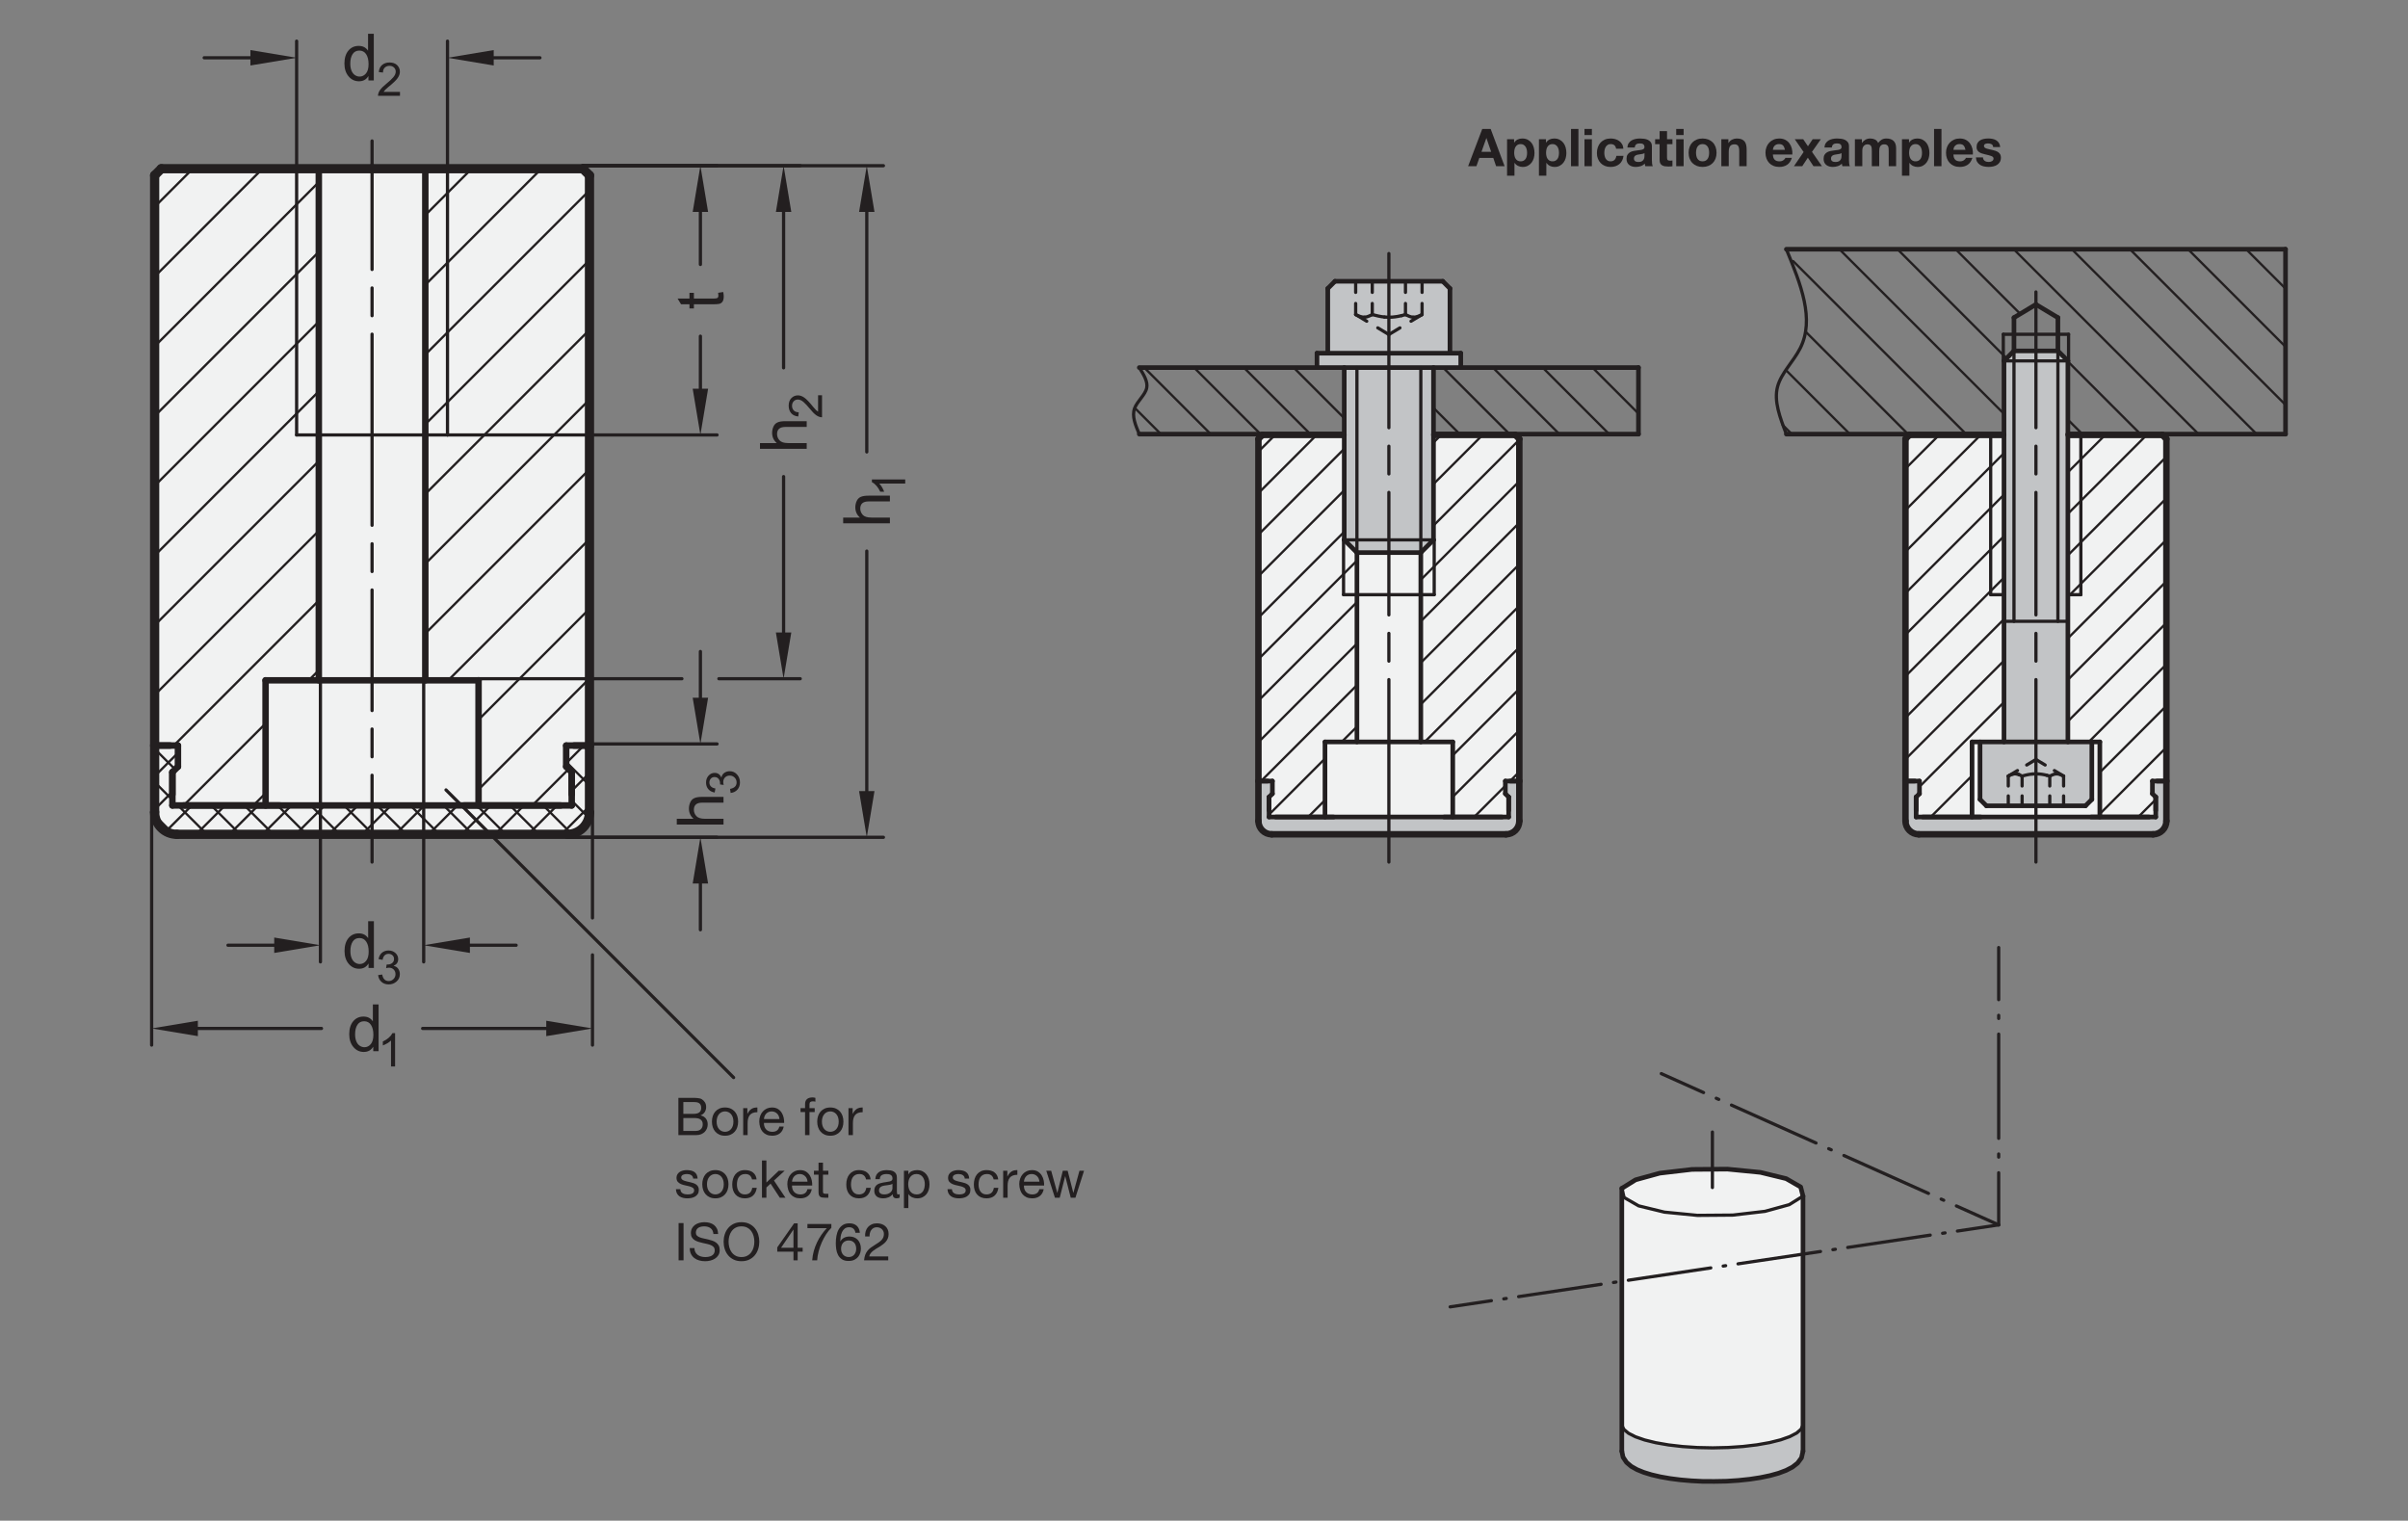 <?xml version="1.0" encoding="UTF-8"?>
<svg xmlns="http://www.w3.org/2000/svg" version="1.1" viewBox="0 0 369.213 233.15">
  <rect x="0" y="0" width="369.213" height="233.15" fill="#808080" stroke="none"/>
  <defs>
    <style>
      .cls-1 {
        fill: #c2c4c6;
      }

      .cls-2 {
        fill: #f1f2f2;
      }

      .cls-3, .cls-4 {
        fill: #231f20;
      }

      .cls-5 {
        stroke-width: .354px;
      }

      .cls-5, .cls-6, .cls-7, .cls-8, .cls-9, .cls-10 {
        fill: none;
      }

      .cls-5, .cls-6, .cls-4, .cls-8, .cls-9, .cls-10 {
        stroke: #231f20;
        stroke-linecap: round;
        stroke-linejoin: round;
      }

      .cls-11 {
        fill: #fff;
      }

      .cls-6 {
        stroke-width: .992px;
      }

      .cls-4, .cls-8 {
        stroke-width: .496px;
      }

      .cls-9 {
        stroke-width: .709px;
      }

      .cls-10 {
        stroke-width: 1.417px;
      }
    </style>
  </defs>
  <!-- Generator: Adobe Illustrator 28.6.0, SVG Export Plug-In . SVG Version: 1.2.0 Build 709)  -->
  <g>
    <g id="MD_x5F_3_x5F_FUELLUNG_x5F_WS">
      <g id="LWPOLYLINE">
        <polygon class="cls-11" points="276.449 218.386 276.439 218.523 276.15 219.128 275.47 219.712 274.418 220.257 273.026 220.749 271.332 221.173 269.386 221.517 267.244 221.77 264.966 221.926 262.62 221.981 260.272 221.932 257.989 221.781 255.838 221.532 253.881 221.193 252.173 220.773 250.764 220.284 249.694 219.741 248.994 219.159 248.685 218.554 248.669 218.386 248.669 182.198 250.78 180.886 254.493 179.864 259.435 179.288 264.852 179.245 269.92 179.742 273.867 180.704 276.093 181.982 276.449 183.384 276.449 218.386"/>
      </g>
      <g id="LWPOLYLINE-2" data-name="LWPOLYLINE">
        <path class="cls-11" d="M292.164,67.297l.612-.612h14.491v47.064h-3.674v8.817l.98.98h15.185l.98-.98v-8.817h-3.674v-47.064h14.491l.612.612v58.575c0,1.127-.914,2.041-2.041,2.041h-35.921c-1.127,0-2.041-.914-2.041-2.041v-58.575Z"/>
      </g>
      <g id="LWPOLYLINE-3" data-name="LWPOLYLINE">
        <path class="cls-11" d="M192.951,67.297l.612-.612h12.545v16.088l1.945,1.945h9.797l1.945-1.945v-16.088h12.545l.612.612v58.575c0,1.127-.914,2.041-2.041,2.041h-35.921c-1.127,0-2.041-.914-2.041-2.041v-58.575Z"/>
      </g>
      <g id="LWPOLYLINE-4" data-name="LWPOLYLINE">
        <path class="cls-11" d="M23.712,26.887l1.02-1.02h64.63l1.02,1.02v97.625c0,1.879-1.523,3.402-3.402,3.402H27.113c-1.879,0-3.402-1.523-3.402-3.402V26.887Z"/>
      </g>
    </g>
    <g id="MD_x5F_3_x5F_FUELLUNG_x5F_GR">
      <g id="LWPOLYLINE-5" data-name="LWPOLYLINE">
        <path class="cls-2" d="M23.712,26.887l1.02-1.02h64.63l1.02,1.02v97.625c0,1.879-1.523,3.402-3.402,3.402H27.113c-1.879,0-3.402-1.523-3.402-3.402V26.887Z"/>
      </g>
      <g id="LWPOLYLINE-6" data-name="LWPOLYLINE">
        <path class="cls-2" d="M192.951,67.297l.612-.612h12.545v16.088l1.945,1.945h9.797l1.945-1.945v-16.088h12.545l.612.612v58.575c0,1.127-.914,2.041-2.041,2.041h-35.921c-1.127,0-2.041-.914-2.041-2.041v-58.575Z"/>
      </g>
      <g id="LWPOLYLINE-7" data-name="LWPOLYLINE">
        <path class="cls-2" d="M292.164,67.297l.612-.612h14.491v47.064h-3.674v8.817l.98.98h15.185l.98-.98v-8.817h-3.674v-47.064h14.491l.612.612v58.575c0,1.127-.914,2.041-2.041,2.041h-35.921c-1.127,0-2.041-.914-2.041-2.041v-58.575Z"/>
      </g>
      <g id="LWPOLYLINE-8" data-name="LWPOLYLINE">
        <polygon class="cls-2" points="276.449 218.386 276.439 218.523 276.15 219.128 275.47 219.712 274.418 220.257 273.026 220.749 271.332 221.173 269.386 221.517 267.244 221.77 264.966 221.926 262.62 221.981 260.272 221.932 257.989 221.781 255.838 221.532 253.881 221.193 252.173 220.773 250.764 220.284 249.694 219.741 248.994 219.159 248.685 218.554 248.669 218.386 248.669 182.198 250.78 180.886 254.493 179.864 259.435 179.288 264.852 179.245 269.92 179.742 273.867 180.704 276.093 181.982 276.449 183.384 276.449 218.386"/>
      </g>
    </g>
    <g id="MD_x5F_6_x5F_COLOR_x5F_K027">
      <g id="LWPOLYLINE-9" data-name="LWPOLYLINE">
        <path class="cls-1" d="M232.954,125.872v-6.123h-2.143v1.939l.51.51v3.061h-36.737v-3.061l.51-.51v-1.939h-2.143v6.123c0,1.127.914,2.041,2.041,2.041h35.921c1.127,0,2.041-.914,2.041-2.041Z"/>
      </g>
      <g id="LWPOLYLINE-10" data-name="LWPOLYLINE">
        <path class="cls-1" d="M332.167,125.872v-6.123h-2.143v1.939l.51.51v3.061h-36.737v-3.061l.51-.51v-1.939h-2.143v6.123c0,1.127.914,2.041,2.041,2.041h35.921c1.127,0,2.041-.914,2.041-2.041Z"/>
      </g>
      <g id="LWPOLYLINE-11" data-name="LWPOLYLINE">
        <polygon class="cls-1" points="317.064 55.332 315.533 53.802 308.798 53.802 307.267 55.332 307.267 113.749 303.593 113.749 303.593 122.566 304.573 123.546 319.758 123.546 320.737 122.566 320.737 113.749 317.064 113.749 317.064 55.332"/>
      </g>
      <g id="LWPOLYLINE-12" data-name="LWPOLYLINE">
        <polygon class="cls-1" points="219.796 56.353 223.974 56.353 223.974 54.149 222.321 54.149 222.321 44.23 221.219 43.127 204.687 43.127 203.585 44.23 203.585 54.149 201.932 54.149 201.932 56.353 206.109 56.353 206.109 82.773 208.054 84.718 217.851 84.718 219.796 82.773 219.796 56.353"/>
      </g>
      <g id="LWPOLYLINE-13" data-name="LWPOLYLINE">
        <polygon class="cls-1" points="276.449 218.386 276.439 218.523 276.15 219.128 275.47 219.712 274.418 220.257 273.026 220.749 271.332 221.173 269.386 221.517 267.244 221.77 264.966 221.926 262.62 221.981 260.272 221.932 257.989 221.781 255.838 221.532 253.881 221.193 252.173 220.773 250.764 220.284 249.694 219.741 248.994 219.159 248.685 218.554 248.669 218.386 248.669 222.493 248.859 223.409 249.393 224.212 250.12 224.823 251.001 225.319 252.041 225.742 253.241 226.11 254.593 226.425 256.081 226.686 257.681 226.89 259.368 227.033 261.113 227.121 262.882 227.126 264.74 227.093 266.553 226.973 268.288 226.79 269.911 226.542 271.393 226.233 272.714 225.865 273.857 225.437 274.826 224.936 275.619 224.319 276.22 223.504 276.449 222.493 276.449 218.386"/>
      </g>
    </g>
    <g id="MD_x5F_1_x5F_070">
      <g id="LINE">
        <line class="cls-6" x1="26.433" y1="118.389" x2="26.433" y2="123.491"/>
      </g>
      <g id="LINE-2" data-name="LINE">
        <line class="cls-6" x1="26.433" y1="123.491" x2="87.661" y2="123.491"/>
      </g>
      <g id="LINE-3" data-name="LINE">
        <line class="cls-6" x1="87.661" y1="123.491" x2="87.661" y2="118.389"/>
      </g>
      <g id="LINE-4" data-name="LINE">
        <line class="cls-6" x1="88.002" y1="114.307" x2="90.383" y2="114.307"/>
      </g>
      <g id="LINE-5" data-name="LINE">
        <line class="cls-6" x1="23.712" y1="114.307" x2="26.093" y2="114.307"/>
      </g>
      <g id="LINE-6" data-name="LINE">
        <line class="cls-6" x1="27.283" y1="117.539" x2="27.283" y2="114.307"/>
      </g>
      <g id="LINE-7" data-name="LINE">
        <line class="cls-6" x1="86.811" y1="114.307" x2="86.811" y2="117.539"/>
      </g>
      <g id="LINE-8" data-name="LINE">
        <line class="cls-6" x1="26.433" y1="118.389" x2="27.283" y2="117.539"/>
      </g>
      <g id="LINE-9" data-name="LINE">
        <line class="cls-6" x1="86.811" y1="117.539" x2="87.661" y2="118.389"/>
      </g>
      <g id="LINE-10" data-name="LINE">
        <line class="cls-6" x1="48.883" y1="104.306" x2="48.883" y2="25.866"/>
      </g>
      <g id="LINE-11" data-name="LINE">
        <line class="cls-6" x1="42.931" y1="123.491" x2="28.134" y2="123.491"/>
      </g>
      <g id="LINE-12" data-name="LINE">
        <line class="cls-6" x1="26.433" y1="121.791" x2="26.433" y2="118.389"/>
      </g>
      <g id="LINE-13" data-name="LINE">
        <line class="cls-6" x1="27.283" y1="114.307" x2="23.712" y2="114.307"/>
      </g>
      <g id="LINE-14" data-name="LINE">
        <line class="cls-6" x1="87.661" y1="118.389" x2="87.661" y2="121.791"/>
      </g>
      <g id="LINE-15" data-name="LINE">
        <line class="cls-6" x1="85.961" y1="123.491" x2="71.164" y2="123.491"/>
      </g>
      <g id="LINE-16" data-name="LINE">
        <line class="cls-6" x1="65.211" y1="25.866" x2="65.211" y2="104.306"/>
      </g>
      <g id="LINE-17" data-name="LINE">
        <line class="cls-6" x1="90.383" y1="114.307" x2="86.811" y2="114.307"/>
      </g>
      <g id="LINE-18" data-name="LINE">
        <line class="cls-6" x1="232.954" y1="119.75" x2="232.954" y2="125.872"/>
      </g>
      <g id="LINE-19" data-name="LINE">
        <line class="cls-6" x1="230.913" y1="127.913" x2="194.992" y2="127.913"/>
      </g>
      <g id="ARC">
        <path class="cls-6" d="M230.913,127.913c1.127,0,2.041-.914,2.041-2.041"/>
      </g>
      <g id="ARC-2" data-name="ARC">
        <path class="cls-6" d="M192.951,125.872c0,1.127.914,2.041,2.041,2.041"/>
      </g>
      <g id="LINE-20" data-name="LINE">
        <line class="cls-6" x1="192.951" y1="125.872" x2="192.951" y2="119.75"/>
      </g>
      <g id="LINE-21" data-name="LINE">
        <line class="cls-6" x1="192.951" y1="119.75" x2="192.951" y2="67.297"/>
      </g>
      <g id="LINE-22" data-name="LINE">
        <line class="cls-6" x1="193.564" y1="66.685" x2="192.951" y2="67.297"/>
      </g>
      <g id="LINE-23" data-name="LINE">
        <line class="cls-6" x1="193.564" y1="66.685" x2="205.982" y2="66.685"/>
      </g>
      <g id="LINE-24" data-name="LINE">
        <line class="cls-6" x1="219.924" y1="66.685" x2="232.342" y2="66.685"/>
      </g>
      <g id="LINE-25" data-name="LINE">
        <line class="cls-6" x1="232.954" y1="67.297" x2="232.342" y2="66.685"/>
      </g>
      <g id="LINE-26" data-name="LINE">
        <line class="cls-6" x1="232.954" y1="67.297" x2="232.954" y2="119.75"/>
      </g>
      <g id="LINE-27" data-name="LINE">
        <line class="cls-6" x1="40.72" y1="123.491" x2="40.72" y2="104.306"/>
      </g>
      <g id="LINE-28" data-name="LINE">
        <line class="cls-6" x1="73.375" y1="104.306" x2="73.375" y2="123.491"/>
      </g>
      <g id="LINE-29" data-name="LINE">
        <line class="cls-6" x1="40.72" y1="104.306" x2="73.375" y2="104.306"/>
      </g>
      <g id="LINE-30" data-name="LINE">
        <line class="cls-6" x1="332.167" y1="119.75" x2="332.167" y2="125.872"/>
      </g>
      <g id="LINE-31" data-name="LINE">
        <line class="cls-6" x1="330.126" y1="127.913" x2="294.205" y2="127.913"/>
      </g>
      <g id="ARC-3" data-name="ARC">
        <path class="cls-6" d="M330.126,127.913c1.127,0,2.041-.914,2.041-2.041"/>
      </g>
      <g id="ARC-4" data-name="ARC">
        <path class="cls-6" d="M292.164,125.872c0,1.127.914,2.041,2.041,2.041"/>
      </g>
      <g id="LINE-32" data-name="LINE">
        <line class="cls-6" x1="292.164" y1="125.872" x2="292.164" y2="119.75"/>
      </g>
      <g id="LINE-33" data-name="LINE">
        <line class="cls-6" x1="292.164" y1="119.75" x2="292.164" y2="67.297"/>
      </g>
      <g id="LINE-34" data-name="LINE">
        <line class="cls-6" x1="292.776" y1="66.685" x2="292.164" y2="67.297"/>
      </g>
      <g id="LINE-35" data-name="LINE">
        <line class="cls-6" x1="292.776" y1="66.685" x2="307.14" y2="66.685"/>
      </g>
      <g id="LINE-36" data-name="LINE">
        <line class="cls-6" x1="317.191" y1="66.685" x2="331.554" y2="66.685"/>
      </g>
      <g id="LINE-37" data-name="LINE">
        <line class="cls-6" x1="332.167" y1="67.297" x2="331.554" y2="66.685"/>
      </g>
      <g id="LINE-38" data-name="LINE">
        <line class="cls-6" x1="332.167" y1="67.297" x2="332.167" y2="119.75"/>
      </g>
    </g>
    <g id="MD_x5F_1_x5F_100">
      <g id="LINE-39" data-name="LINE">
        <line class="cls-10" x1="90.383" y1="114.307" x2="90.383" y2="124.512"/>
      </g>
      <g id="LINE-40" data-name="LINE">
        <line class="cls-10" x1="86.981" y1="127.913" x2="27.113" y2="127.913"/>
      </g>
      <g id="ARC-5" data-name="ARC">
        <path class="cls-10" d="M86.981,127.913c1.879,0,3.402-1.523,3.402-3.402"/>
      </g>
      <g id="ARC-6" data-name="ARC">
        <path class="cls-10" d="M23.712,124.512c0,1.879,1.523,3.402,3.402,3.402"/>
      </g>
      <g id="LINE-41" data-name="LINE">
        <line class="cls-10" x1="23.712" y1="124.512" x2="23.712" y2="114.307"/>
      </g>
      <g id="LINE-42" data-name="LINE">
        <line class="cls-10" x1="23.712" y1="114.307" x2="23.712" y2="26.887"/>
      </g>
      <g id="LINE-43" data-name="LINE">
        <line class="cls-10" x1="24.732" y1="25.866" x2="23.712" y2="26.887"/>
      </g>
      <g id="LINE-44" data-name="LINE">
        <line class="cls-10" x1="24.732" y1="25.866" x2="57.047" y2="25.866"/>
      </g>
      <g id="LINE-45" data-name="LINE">
        <line class="cls-10" x1="57.047" y1="25.866" x2="89.362" y2="25.866"/>
      </g>
      <g id="LINE-46" data-name="LINE">
        <line class="cls-10" x1="90.383" y1="26.887" x2="89.362" y2="25.866"/>
      </g>
      <g id="LINE-47" data-name="LINE">
        <line class="cls-10" x1="90.383" y1="26.887" x2="90.383" y2="114.307"/>
      </g>
    </g>
    <g id="MD_x5F_2_x5F_SCHRAFFUR">
      <g id="HATCH">
        <path class="cls-7" d="M23.712,114.307h3.572v3.231l-.85.85v5.102h14.287v-19.185h8.164V25.866h-24.151l-1.02,1.02v87.42M65.211,104.306h8.164v19.185h14.287v-5.102l-.85-.85v-3.231h3.572V26.887l-1.02-1.02h-24.151v78.44Z"/>
        <path class="cls-5" d="M23.712,31.71l5.844-5.844M23.712,42.402l16.536-16.536M23.712,53.093l25.172-25.172M23.712,63.785l25.172-25.172M23.712,74.476l25.172-25.172M65.211,32.977l7.111-7.111M23.712,85.168l25.172-25.172M65.211,43.668l17.802-17.802M23.712,95.859l25.172-25.172M65.211,54.36l25.172-25.172M23.712,106.551l25.172-25.172M65.211,65.051l25.172-25.172M26.647,114.307l22.237-22.237M65.211,75.743l25.172-25.172M28.154,123.491l12.566-12.566M65.211,86.434l25.172-25.172M47.339,104.306l1.545-1.545M38.845,123.491l1.874-1.874M65.211,97.126l25.172-25.172M68.722,104.306l21.661-21.661M73.375,110.345l17.008-17.008M73.375,121.036l17.008-17.008M81.611,123.491l5.576-5.576"/>
      </g>
      <g id="HATCH-2" data-name="HATCH">
        <polygon class="cls-7" points="26.433 123.491 26.433 118.389 27.283 117.539 27.283 114.307 23.712 114.307 23.712 124.512 27.113 127.913 86.981 127.913 90.383 124.512 90.383 114.307 86.811 114.307 86.811 117.539 87.661 118.389 87.661 121.791 87.661 123.491 26.433 123.491"/>
        <path class="cls-5" d="M23.712,119.009l3.572-3.572M23.712,124.1l2.721-2.721M25.433,127.47l3.978-3.978M30.081,127.913l4.422-4.422M35.172,127.913l4.422-4.422M40.263,127.913l4.422-4.422M45.354,127.913l4.422-4.422M50.446,127.913l4.422-4.422M55.537,127.913l4.422-4.422M60.628,127.913l4.422-4.422M65.719,127.913l4.422-4.422M70.81,127.913l4.422-4.422M75.901,127.913l4.422-4.422M86.811,117.004l2.697-2.697M80.993,127.913l4.422-4.422M87.661,121.245l2.721-2.721M86.084,127.913l4.299-4.299M26.59,127.873l-2.838-2.838M31.722,127.913l-4.422-4.422M26.433,122.625l-2.721-2.721M36.813,127.913l-4.422-4.422M26.861,117.961l-3.149-3.149M41.904,127.913l-4.422-4.422M46.995,127.913l-4.422-4.422M52.086,127.913l-4.422-4.422M57.178,127.913l-4.422-4.422M62.269,127.913l-4.422-4.422M67.36,127.913l-4.422-4.422M72.451,127.913l-4.422-4.422M77.542,127.913l-4.422-4.422M82.633,127.913l-4.422-4.422M87.657,127.846l-4.354-4.354M90.273,125.37l-2.611-2.611M90.383,120.389l-3.572-3.572M90.383,115.298l-.991-.991"/>
      </g>
      <g id="HATCH-3" data-name="HATCH">
        <path class="cls-7" d="M192.951,119.75h2.143v1.939l-.51.51v3.061h8.572v-11.511h4.898v-29.031l-1.945-1.945v-16.088h-12.545l-.612.612v52.452M217.851,113.749h4.898v11.511h8.572v-3.061l-.51-.51v-1.939h2.143v-52.452l-.612-.612h-12.545v16.088l-1.945,1.945v29.031Z"/>
        <path class="cls-5" d="M192.951,69.239l2.554-2.554M192.951,75.603l8.918-8.918M192.951,81.967l13.158-13.158M192.951,88.331l13.158-13.158M192.951,94.695l13.158-13.158M219.796,67.85l1.165-1.165M192.951,101.059l15.103-15.103M219.796,74.214l7.529-7.529M192.951,107.423l15.103-15.103M219.796,80.578l13.158-13.158M192.951,113.787l15.103-15.103M217.851,88.887l15.103-15.103M193.353,119.75l14.702-14.702M217.851,95.251l15.103-15.103M194.584,124.882l8.572-8.572M217.851,101.615l15.103-15.103M205.717,113.749l2.337-2.337M200.57,125.26l2.586-2.586M217.851,107.979l15.103-15.103M218.445,113.749l14.509-14.509M222.749,115.809l10.205-10.205M222.749,122.173l10.205-10.205M226.026,125.26l4.785-4.785M231.537,119.75l1.417-1.417"/>
      </g>
      <g id="HATCH-4" data-name="HATCH">
        <path class="cls-7" d="M174.685,56.353c.664,1.067,1.329,2.134,1.139,3.111-.21,1.078-1.461,2.046-1.862,3.147-.441,1.209.141,2.578.723,3.947h31.424v-10.205h-31.424M219.796,56.353v10.205h31.424v-10.205h-31.424Z"/>
        <path class="cls-5" d="M178.004,66.557l-4.016-4.016M185.64,66.557l-10.205-10.205M193.277,66.557l-10.205-10.205M200.914,66.557l-10.205-10.205M206.109,64.116l-7.763-7.763M206.109,56.479l-.127-.127M223.824,66.557l-4.028-4.028M231.461,66.557l-10.205-10.205M239.098,66.557l-10.205-10.205M246.734,66.557l-10.205-10.205M251.22,63.407l-7.054-7.054"/>
      </g>
      <g id="HATCH-5" data-name="HATCH">
        <path class="cls-7" d="M292.164,119.75h2.143v1.939l-.51.51v3.061h8.572v-11.511h4.898v-47.064h-14.491l-.612.612v52.452M317.064,113.749h4.898v11.511h8.572v-3.061l-.51-.51v-1.939h2.143v-52.452l-.612-.612h-14.491v47.064Z"/>
        <path class="cls-5" d="M292.164,71.85l5.165-5.165M292.164,78.214l11.529-11.529M292.164,84.578l15.103-15.103M292.164,90.942l15.103-15.103M292.164,97.306l15.103-15.103M317.064,72.406l5.721-5.721M292.164,103.67l15.103-15.103M317.064,78.77l12.085-12.085M292.164,110.034l15.103-15.103M317.064,85.134l15.103-15.103M292.164,116.398l15.103-15.103M317.064,91.498l15.103-15.103M294.307,120.619l12.96-12.96M317.064,97.862l15.103-15.103M296.03,125.26l6.339-6.339M317.064,104.226l15.103-15.103M317.064,110.59l15.103-15.103M320.268,113.749l11.898-11.898M321.962,118.42l10.205-10.205M321.962,124.784l10.205-10.205M327.849,125.26l2.684-2.684"/>
      </g>
      <g id="HATCH-6" data-name="HATCH">
        <path class="cls-7" d="M273.898,38.212c3.08,4.946,4.525,10.655,2.109,15.208-1.065,2.008-2.882,3.791-3.449,5.827-.622,2.235.262,4.774,1.34,7.31h33.369v-11.225l1.531-1.531v-5.102l3.368-2.023v-8.465h-38.268M350.433,38.211h-38.268v8.465l3.368,2.023v5.102l1.531,1.531v11.225h33.369v-28.346Z"/>
        <path class="cls-5" d="M274.736,66.557l-1.41-1.41M283.645,66.557l-9.827-9.827M292.555,66.557l-15.623-15.623M301.464,66.557l-26.53-26.53M307.267,63.451l-25.24-25.24M319.283,66.557l-2.22-2.22M307.663,54.937l-16.726-16.726M328.193,66.557l-11.129-11.129M309.758,48.122l-9.911-9.911M337.103,66.557l-24.937-24.937M312.165,41.62l-3.409-3.409M346.012,66.557l-28.346-28.346M350.433,62.069l-23.858-23.858M350.433,53.159l-14.948-14.948M350.433,44.25l-6.039-6.039"/>
      </g>
    </g>
    <g id="MD_x5F_1_x5F_035">
      <g id="LINE-48" data-name="LINE">
        <line class="cls-8" x1="45.482" y1="66.685" x2="68.613" y2="66.685"/>
      </g>
      <g id="LINE-49" data-name="LINE">
        <line class="cls-8" x1="68.613" y1="66.685" x2="68.613" y2="25.866"/>
      </g>
      <g id="LINE-50" data-name="LINE">
        <line class="cls-8" x1="45.482" y1="66.685" x2="45.482" y2="25.866"/>
      </g>
      <g id="LINE-51" data-name="LINE">
        <line class="cls-8" x1="206.003" y1="91.176" x2="219.903" y2="91.176"/>
      </g>
      <g id="LINE-52" data-name="LINE">
        <line class="cls-8" x1="206.109" y1="82.773" x2="219.796" y2="82.773"/>
      </g>
      <g id="LINE-53" data-name="LINE">
        <line class="cls-8" x1="208.054" y1="56.353" x2="208.054" y2="84.718"/>
      </g>
      <g id="LINE-54" data-name="LINE">
        <line class="cls-8" x1="217.851" y1="56.353" x2="217.851" y2="84.718"/>
      </g>
      <g id="SPLINE">
        <path class="cls-8" d="M174.685,56.353c.664,1.067,1.329,2.134,1.139,3.111-.21,1.078-1.461,2.046-1.862,3.147-.441,1.209.141,2.578.723,3.947"/>
      </g>
      <g id="LINE-55" data-name="LINE">
        <line class="cls-8" x1="305.226" y1="91.176" x2="307.267" y2="91.176"/>
      </g>
      <g id="LINE-56" data-name="LINE">
        <line class="cls-8" x1="317.064" y1="91.176" x2="319.054" y2="91.176"/>
      </g>
      <g id="LINE-57" data-name="LINE">
        <line class="cls-8" x1="319.054" y1="91.176" x2="319.054" y2="66.685"/>
      </g>
      <g id="LINE-58" data-name="LINE">
        <line class="cls-8" x1="305.226" y1="91.176" x2="305.226" y2="66.685"/>
      </g>
      <g id="SPLINE-2" data-name="SPLINE">
        <path class="cls-8" d="M273.898,38.211c2.198,5.363,4.396,10.726,2.109,15.209-1.008,1.977-2.889,3.782-3.449,5.827-.614,2.244.363,4.777,1.34,7.31"/>
      </g>
      <g id="LINE-59" data-name="LINE">
        <line class="cls-8" x1="308.798" y1="95.258" x2="308.798" y2="53.802"/>
      </g>
      <g id="LINE-60" data-name="LINE">
        <line class="cls-8" x1="315.533" y1="53.802" x2="315.533" y2="95.258"/>
      </g>
      <g id="LINE-61" data-name="LINE">
        <line class="cls-8" x1="307.267" y1="95.258" x2="317.064" y2="95.258"/>
      </g>
      <g id="LINE-62" data-name="LINE">
        <line class="cls-8" x1="307.267" y1="55.332" x2="317.064" y2="55.332"/>
      </g>
      <g id="LINE-63" data-name="LINE">
        <line class="cls-8" x1="307.161" y1="55.332" x2="307.161" y2="51.25"/>
      </g>
      <g id="LINE-64" data-name="LINE">
        <line class="cls-8" x1="317.17" y1="55.332" x2="317.17" y2="51.25"/>
      </g>
      <g id="LINE-65" data-name="LINE">
        <line class="cls-8" x1="219.903" y1="91.176" x2="219.903" y2="82.773"/>
      </g>
      <g id="LINE-66" data-name="LINE">
        <line class="cls-8" x1="206.003" y1="91.176" x2="206.003" y2="82.773"/>
      </g>
      <g id="LWPOLYLINE-14" data-name="LWPOLYLINE">
        <polyline class="cls-8" points="276.449 183.384 274.338 184.696 270.625 185.718 265.684 186.294 260.267 186.337 255.199 185.84 251.251 184.879 249.025 183.6 248.669 182.198"/>
      </g>
      <g id="LWPOLYLINE-15" data-name="LWPOLYLINE">
        <polyline class="cls-8" points="276.449 218.386 276.439 218.523 276.15 219.128 275.47 219.712 274.418 220.257 273.026 220.749 271.332 221.173 269.386 221.517 267.244 221.77 264.966 221.926 262.62 221.981 260.272 221.932 257.989 221.781 255.838 221.532 253.881 221.193 252.173 220.773 250.764 220.284 249.694 219.741 248.994 219.159 248.685 218.554 248.669 218.386"/>
      </g>
      <g id="LINE-67" data-name="LINE">
        <line class="cls-8" x1="307.161" y1="51.25" x2="317.17" y2="51.25"/>
      </g>
      <g id="LINE-68" data-name="LINE">
        <line class="cls-8" x1="57.047" y1="80.535" x2="57.047" y2="51.236"/>
      </g>
      <g id="LINE-69" data-name="LINE">
        <line class="cls-8" x1="57.047" y1="87.622" x2="57.047" y2="83.37"/>
      </g>
      <g id="LINE-70" data-name="LINE">
        <line class="cls-8" x1="57.047" y1="90.456" x2="57.047" y2="108.938"/>
      </g>
      <g id="LINE-71" data-name="LINE">
        <line class="cls-8" x1="57.047" y1="116.025" x2="57.047" y2="111.773"/>
      </g>
      <g id="LINE-72" data-name="LINE">
        <line class="cls-8" x1="57.047" y1="48.402" x2="57.047" y2="44.15"/>
      </g>
      <g id="LINE-73" data-name="LINE">
        <line class="cls-8" x1="57.047" y1="41.315" x2="57.047" y2="21.614"/>
      </g>
      <g id="LINE-74" data-name="LINE">
        <line class="cls-8" x1="57.047" y1="118.86" x2="57.047" y2="132.165"/>
      </g>
      <g id="LINE-75" data-name="LINE">
        <line class="cls-8" x1="212.953" y1="104.194" x2="212.953" y2="132.165"/>
      </g>
      <g id="LINE-76" data-name="LINE">
        <line class="cls-8" x1="212.953" y1="72.661" x2="212.953" y2="68.409"/>
      </g>
      <g id="LINE-77" data-name="LINE">
        <line class="cls-8" x1="212.953" y1="101.36" x2="212.953" y2="97.108"/>
      </g>
      <g id="LINE-78" data-name="LINE">
        <line class="cls-8" x1="212.953" y1="65.575" x2="212.953" y2="38.875"/>
      </g>
      <g id="LINE-79" data-name="LINE">
        <line class="cls-8" x1="212.953" y1="75.496" x2="212.953" y2="94.273"/>
      </g>
      <g id="LINE-80" data-name="LINE">
        <line class="cls-8" x1="312.165" y1="44.761" x2="312.165" y2="65.575"/>
      </g>
      <g id="LINE-81" data-name="LINE">
        <line class="cls-8" x1="312.165" y1="75.496" x2="312.165" y2="94.273"/>
      </g>
      <g id="LINE-82" data-name="LINE">
        <line class="cls-8" x1="312.165" y1="132.165" x2="312.165" y2="104.194"/>
      </g>
      <g id="LINE-83" data-name="LINE">
        <line class="cls-8" x1="312.165" y1="101.36" x2="312.165" y2="97.108"/>
      </g>
      <g id="LINE-84" data-name="LINE">
        <line class="cls-8" x1="312.165" y1="72.661" x2="312.165" y2="68.409"/>
      </g>
      <g id="LINE-85" data-name="LINE">
        <line class="cls-8" x1="262.559" y1="182.067" x2="262.559" y2="173.563"/>
      </g>
    </g>
    <g id="MD_x5F_2_x5F_BEMASSUNG">
      <g id="DIMENSION">
        <g id="LINE-86" data-name="LINE">
          <line class="cls-4" x1="45.482" y1="25.866" x2="45.482" y2="6.307"/>
        </g>
        <g id="LINE-87" data-name="LINE">
          <line class="cls-4" x1="68.613" y1="25.866" x2="68.613" y2="6.307"/>
        </g>
        <g id="LINE-88" data-name="LINE">
          <line class="cls-4" x1="38.395" y1="8.858" x2="31.309" y2="8.858"/>
        </g>
        <g id="LINE-89" data-name="LINE">
          <line class="cls-4" x1="75.699" y1="8.858" x2="82.786" y2="8.858"/>
        </g>
        <g id="MTEXT">
          <path class="cls-3" d="M57.312,12.341h-.821v-.66h-.02c-.316.521-.793.782-1.432.782-.635,0-1.166-.252-1.591-.755-.425-.504-.638-1.156-.638-1.957,0-.838.2-1.499.601-1.984s.93-.729,1.588-.729c.619,0,1.09.236,1.413.709h.02v-2.571h.879v7.165ZM55.132,11.74c.384,0,.71-.157.978-.474s.401-.795.401-1.437c0-.633-.122-1.136-.367-1.511-.244-.374-.595-.562-1.051-.562s-.801.183-1.034.55c-.233.366-.35.848-.35,1.444,0,.43.063.794.188,1.092s.3.522.525.672c.225.15.461.225.708.225Z"/>
          <path class="cls-3" d="M61.327,14.692h-3.369c0-.287.1-.577.3-.871.2-.294.575-.661,1.123-1.104.335-.269.635-.55.899-.845s.396-.592.396-.89c0-.257-.091-.47-.272-.638-.182-.167-.411-.251-.688-.251-.28,0-.515.086-.705.259-.19.172-.286.43-.288.771l-.642-.072c.04-.477.209-.841.509-1.094.299-.252.679-.378,1.14-.378.5,0,.889.139,1.167.415.279.276.418.609.418,1.001,0,.326-.118.656-.352.99-.235.335-.703.781-1.404,1.342-.368.293-.612.547-.732.76h2.502v.604Z"/>
        </g>
        <g id="SOLID">
          <polygon class="cls-3" points="38.395 7.677 38.395 10.039 45.482 8.858 45.482 8.858 38.395 7.677"/>
        </g>
        <g id="SOLID-2" data-name="SOLID">
          <polygon class="cls-3" points="75.699 7.677 75.699 10.039 68.613 8.858 68.613 8.858 75.699 7.677"/>
        </g>
      </g>
      <g id="DIMENSION-2" data-name="DIMENSION">
        <g id="LINE-90" data-name="LINE">
          <line class="cls-4" x1="49.131" y1="104.306" x2="49.131" y2="147.472"/>
        </g>
        <g id="LINE-91" data-name="LINE">
          <line class="cls-4" x1="64.963" y1="104.306" x2="64.963" y2="147.472"/>
        </g>
        <g id="LINE-92" data-name="LINE">
          <line class="cls-4" x1="42.045" y1="144.921" x2="34.958" y2="144.921"/>
        </g>
        <g id="LINE-93" data-name="LINE">
          <line class="cls-4" x1="72.05" y1="144.921" x2="79.136" y2="144.921"/>
        </g>
        <g id="MTEXT-2" data-name="MTEXT">
          <path class="cls-3" d="M57.329,148.404h-.821v-.66h-.02c-.316.521-.793.782-1.432.782-.635,0-1.166-.252-1.591-.755-.425-.504-.638-1.156-.638-1.957,0-.838.2-1.499.601-1.984s.93-.729,1.588-.729c.619,0,1.09.236,1.413.709h.02v-2.571h.879v7.165ZM55.149,147.802c.384,0,.71-.157.978-.474s.401-.795.401-1.437c0-.633-.122-1.136-.367-1.511-.244-.374-.595-.562-1.051-.562s-.801.183-1.034.55c-.233.366-.35.848-.35,1.444,0,.43.063.794.188,1.092s.3.522.525.672c.225.15.461.225.708.225Z"/>
          <path class="cls-3" d="M60.356,148.088c.314.061.552.213.713.456.161.244.241.51.241.797,0,.463-.168.843-.505,1.14-.336.298-.74.446-1.209.446-.449,0-.819-.131-1.11-.393-.292-.261-.461-.607-.51-1.037l.625-.087c.062.336.176.587.342.753.165.167.383.25.654.25.292,0,.539-.103.741-.308.202-.204.303-.455.303-.751,0-.284-.092-.521-.275-.708-.184-.188-.424-.281-.72-.281-.121,0-.267.022-.441.066l.073-.548c.167,0,.298-.009.396-.024.097-.017.206-.056.326-.118.12-.062.22-.152.298-.269.079-.117.118-.263.118-.436,0-.253-.084-.448-.252-.587-.167-.139-.361-.208-.581-.208-.252,0-.458.08-.616.239-.159.159-.259.388-.3.684l-.625-.114c.081-.442.259-.772.536-.992.276-.22.606-.33.991-.33.423,0,.776.128,1.06.384.283.255.425.568.425.938,0,.474-.232.815-.697,1.023v.014Z"/>
        </g>
        <g id="SOLID-3" data-name="SOLID">
          <polygon class="cls-3" points="42.045 143.74 42.045 146.102 49.131 144.921 49.131 144.921 42.045 143.74"/>
        </g>
        <g id="SOLID-4" data-name="SOLID">
          <polygon class="cls-3" points="72.05 143.74 72.05 146.102 64.963 144.921 64.963 144.921 72.05 143.74"/>
        </g>
      </g>
      <g id="DIMENSION-3" data-name="DIMENSION">
        <g id="LINE-94" data-name="LINE">
          <line class="cls-4" x1="23.251" y1="124.512" x2="23.251" y2="160.228"/>
        </g>
        <g id="LINE-95" data-name="LINE">
          <line class="cls-4" x1="90.843" y1="146.402" x2="90.843" y2="160.228"/>
        </g>
        <g id="LINE-96" data-name="LINE">
          <line class="cls-4" x1="30.338" y1="157.677" x2="49.293" y2="157.677"/>
        </g>
        <g id="LINE-97" data-name="LINE">
          <line class="cls-4" x1="83.757" y1="157.677" x2="64.802" y2="157.677"/>
        </g>
        <g id="SOLID-5" data-name="SOLID">
          <polygon class="cls-3" points="30.338 156.496 30.338 158.858 23.251 157.677 23.251 157.677 30.338 156.496"/>
        </g>
        <g id="SOLID-6" data-name="SOLID">
          <polygon class="cls-3" points="83.757 156.496 83.757 158.858 90.843 157.677 90.843 157.677 83.757 156.496"/>
        </g>
        <g id="MTEXT-3" data-name="MTEXT">
          <path class="cls-3" d="M58.05,161.16h-.821v-.66h-.02c-.316.521-.793.782-1.432.782-.635,0-1.166-.252-1.591-.755-.425-.504-.638-1.156-.638-1.957,0-.838.2-1.499.601-1.984s.93-.729,1.588-.729c.619,0,1.09.236,1.413.709h.02v-2.571h.879v7.165ZM55.87,160.558c.384,0,.71-.157.978-.474s.401-.795.401-1.437c0-.633-.122-1.136-.367-1.511-.244-.374-.595-.562-1.051-.562s-.801.183-1.034.55c-.233.366-.35.848-.35,1.444,0,.43.063.794.188,1.092s.3.522.525.672c.225.15.461.225.708.225Z"/>
          <path class="cls-3" d="M60.579,163.51h-.625v-3.98c-.312.297-.73.549-1.253.754v-.604c.72-.346,1.21-.771,1.471-1.281h.406v5.111Z"/>
        </g>
      </g>
      <g id="DIMENSION-4" data-name="DIMENSION">
        <g id="LINE-98" data-name="LINE">
          <line class="cls-4" x1="89.362" y1="25.406" x2="122.698" y2="25.406"/>
        </g>
        <g id="LINE-99" data-name="LINE">
          <line class="cls-4" x1="110.225" y1="104.058" x2="122.698" y2="104.058"/>
        </g>
        <g id="LINE-100" data-name="LINE">
          <line class="cls-4" x1="120.146" y1="32.492" x2="120.146" y2="56.392"/>
        </g>
        <g id="LINE-101" data-name="LINE">
          <line class="cls-4" x1="120.146" y1="96.972" x2="120.146" y2="73.072"/>
        </g>
        <g id="SOLID-7" data-name="SOLID">
          <polygon class="cls-3" points="118.965 32.492 121.328 32.492 120.146 25.406 120.146 25.406 118.965 32.492"/>
        </g>
        <g id="SOLID-8" data-name="SOLID">
          <polygon class="cls-3" points="118.965 96.972 121.328 96.972 120.146 104.058 120.146 104.058 118.965 96.972"/>
        </g>
        <g id="MTEXT-4" data-name="MTEXT">
          <path class="cls-3" d="M123.69,64.575v.884h-3.274c-.424,0-.741.091-.953.274s-.317.455-.317.816c0,.359.124.679.374.96.249.282.694.423,1.336.423h2.835v.88h-7.165v-.88h2.571c-.473-.417-.709-.938-.709-1.564,0-.335.068-.656.205-.963.137-.306.347-.521.631-.645.283-.124.678-.186,1.183-.186h3.284Z"/>
          <path class="cls-3" d="M126.04,60.605v3.369c-.287,0-.577-.1-.871-.3-.294-.2-.661-.575-1.104-1.123-.269-.335-.55-.635-.845-.899s-.592-.396-.89-.396c-.257,0-.47.091-.638.272-.167.182-.251.411-.251.688,0,.28.086.515.259.705.172.19.43.286.771.288l-.072.642c-.477-.04-.841-.209-1.094-.509-.252-.299-.378-.679-.378-1.14,0-.5.139-.889.415-1.167.276-.279.609-.418,1.001-.418.326,0,.656.118.99.352.335.235.781.703,1.342,1.404.293.368.547.612.76.732v-2.502h.604Z"/>
        </g>
      </g>
      <g id="DIMENSION-5" data-name="DIMENSION">
        <g id="LINE-102" data-name="LINE">
          <line class="cls-4" x1="89.362" y1="25.406" x2="135.454" y2="25.406"/>
        </g>
        <g id="LINE-103" data-name="LINE">
          <line class="cls-4" x1="86.981" y1="128.374" x2="135.454" y2="128.374"/>
        </g>
        <g id="LINE-104" data-name="LINE">
          <line class="cls-4" x1="132.902" y1="32.492" x2="132.902" y2="69.288"/>
        </g>
        <g id="LINE-105" data-name="LINE">
          <line class="cls-4" x1="132.902" y1="121.287" x2="132.902" y2="84.492"/>
        </g>
        <g id="SOLID-9" data-name="SOLID">
          <polygon class="cls-3" points="131.721 32.492 134.083 32.492 132.902 25.406 132.902 25.406 131.721 32.492"/>
        </g>
        <g id="SOLID-10" data-name="SOLID">
          <polygon class="cls-3" points="131.721 121.287 134.083 121.287 132.902 128.374 132.902 128.374 131.721 121.287"/>
        </g>
        <g id="MTEXT-5" data-name="MTEXT">
          <path class="cls-3" d="M136.446,75.995v.884h-3.274c-.424,0-.741.091-.953.274s-.317.455-.317.816c0,.359.124.679.374.96.249.282.694.423,1.336.423h2.835v.88h-7.165v-.88h2.571c-.473-.417-.709-.938-.709-1.564,0-.335.068-.656.205-.963.137-.306.347-.521.631-.645.283-.124.678-.186,1.183-.186h3.284Z"/>
          <path class="cls-3" d="M138.797,73.51v.625h-3.98c.297.312.548.73.753,1.253h-.604c-.345-.72-.771-1.21-1.28-1.471v-.406h5.111Z"/>
        </g>
      </g>
      <g id="DIMENSION-6" data-name="DIMENSION">
        <g id="LINE-106" data-name="LINE">
          <line class="cls-4" x1="90.383" y1="114.059" x2="109.942" y2="114.059"/>
        </g>
        <g id="LINE-107" data-name="LINE">
          <line class="cls-4" x1="86.981" y1="128.374" x2="109.942" y2="128.374"/>
        </g>
        <g id="LINE-108" data-name="LINE">
          <line class="cls-4" x1="107.391" y1="106.972" x2="107.391" y2="99.886"/>
        </g>
        <g id="LINE-109" data-name="LINE">
          <line class="cls-4" x1="107.391" y1="135.461" x2="107.391" y2="142.547"/>
        </g>
        <g id="MTEXT-6" data-name="MTEXT">
          <path class="cls-3" d="M110.934,122.176v.885h-3.274c-.424,0-.741.092-.953.273-.212.184-.317.455-.317.816,0,.359.124.679.374.961.249.281.694.422,1.336.422h2.835v.881h-7.165v-.881h2.571c-.473-.416-.709-.938-.709-1.563,0-.335.068-.656.205-.963.137-.306.347-.521.631-.646.283-.123.678-.186,1.183-.186h3.284Z"/>
          <path class="cls-3" d="M110.619,119.194c.061-.314.213-.553.456-.713.244-.161.51-.242.797-.242.463,0,.843.169,1.14.506.298.336.446.739.446,1.209,0,.449-.131.818-.393,1.11-.261.292-.607.462-1.037.51l-.087-.624c.336-.062.587-.177.753-.342.167-.166.25-.384.25-.654,0-.291-.103-.539-.308-.741-.204-.202-.455-.304-.751-.304-.284,0-.521.092-.708.275-.188.185-.281.425-.281.721,0,.121.022.268.066.441l-.548-.074c0-.166-.009-.298-.024-.395-.017-.098-.056-.206-.118-.326-.062-.121-.152-.221-.269-.299-.117-.078-.263-.118-.436-.118-.253,0-.448.084-.587.252-.139.167-.208.361-.208.581,0,.252.08.457.239.615.159.159.388.26.684.301l-.114.625c-.442-.081-.772-.26-.992-.537-.22-.275-.33-.605-.33-.99,0-.424.128-.776.384-1.061.255-.283.568-.424.938-.424.474,0,.815.232,1.023.697h.014Z"/>
        </g>
        <g id="SOLID-11" data-name="SOLID">
          <polygon class="cls-3" points="106.209 106.972 108.572 106.972 107.391 114.059 107.391 114.059 106.209 106.972"/>
        </g>
        <g id="SOLID-12" data-name="SOLID">
          <polygon class="cls-3" points="106.209 135.461 108.572 135.461 107.391 128.374 107.391 128.374 106.209 135.461"/>
        </g>
      </g>
      <g id="LINE-110" data-name="LINE">
        <line class="cls-4" x1="73.375" y1="104.058" x2="104.556" y2="104.058"/>
      </g>
      <g id="DIMENSION-7" data-name="DIMENSION">
        <g id="LINE-111" data-name="LINE">
          <line class="cls-4" x1="89.362" y1="25.406" x2="109.942" y2="25.406"/>
        </g>
        <g id="LINE-112" data-name="LINE">
          <line class="cls-4" x1="68.613" y1="66.685" x2="109.942" y2="66.685"/>
        </g>
        <g id="LINE-113" data-name="LINE">
          <line class="cls-4" x1="107.391" y1="32.492" x2="107.391" y2="40.546"/>
        </g>
        <g id="LINE-114" data-name="LINE">
          <line class="cls-4" x1="107.391" y1="59.598" x2="107.391" y2="51.544"/>
        </g>
        <g id="SOLID-13" data-name="SOLID">
          <polygon class="cls-3" points="106.209 32.492 108.572 32.492 107.391 25.406 107.391 25.406 106.209 32.492"/>
        </g>
        <g id="SOLID-14" data-name="SOLID">
          <polygon class="cls-3" points="106.209 59.598 108.572 59.598 107.391 66.685 107.391 66.685 106.209 59.598"/>
        </g>
        <g id="MTEXT-7" data-name="MTEXT">
          <path class="cls-3" d="M110.89,44.769c.052.261.078.48.078.66,0,.385-.067.665-.203.841-.135.176-.307.283-.516.322-.208.039-.498.059-.869.059h-2.986v.641h-.68v-.641h-1.29l-.533-.879h1.823v-.88h.68v.88h3.035c.261,0,.445-.027.555-.081.108-.054.163-.19.163-.408,0-.127-.013-.257-.039-.391l.782-.122Z"/>
        </g>
      </g>
      <g id="LINE-115" data-name="LINE">
        <line class="cls-4" x1="68.386" y1="121.11" x2="112.483" y2="165.207"/>
      </g>
      <g id="LINE-116" data-name="LINE">
        <line class="cls-4" x1="90.843" y1="124.512" x2="90.843" y2="140.733"/>
      </g>
    </g>
    <g id="MD_x5F_1_x5F_050">
      <g id="LINE-117" data-name="LINE">
        <line class="cls-9" x1="194.584" y1="122.199" x2="194.584" y2="125.26"/>
      </g>
      <g id="LINE-118" data-name="LINE">
        <line class="cls-9" x1="194.584" y1="125.26" x2="231.321" y2="125.26"/>
      </g>
      <g id="LINE-119" data-name="LINE">
        <line class="cls-9" x1="231.321" y1="125.26" x2="231.321" y2="122.199"/>
      </g>
      <g id="LINE-120" data-name="LINE">
        <line class="cls-9" x1="231.525" y1="119.75" x2="232.954" y2="119.75"/>
      </g>
      <g id="LINE-121" data-name="LINE">
        <line class="cls-9" x1="192.951" y1="119.75" x2="194.38" y2="119.75"/>
      </g>
      <g id="LINE-122" data-name="LINE">
        <line class="cls-9" x1="195.094" y1="121.689" x2="195.094" y2="119.75"/>
      </g>
      <g id="LINE-123" data-name="LINE">
        <line class="cls-9" x1="230.811" y1="119.75" x2="230.811" y2="121.689"/>
      </g>
      <g id="LINE-124" data-name="LINE">
        <line class="cls-9" x1="194.584" y1="122.199" x2="195.094" y2="121.689"/>
      </g>
      <g id="LINE-125" data-name="LINE">
        <line class="cls-9" x1="230.811" y1="121.689" x2="231.321" y2="122.199"/>
      </g>
      <g id="LINE-126" data-name="LINE">
        <line class="cls-9" x1="208.054" y1="113.749" x2="208.054" y2="84.718"/>
      </g>
      <g id="LINE-127" data-name="LINE">
        <line class="cls-9" x1="204.483" y1="125.26" x2="195.605" y2="125.26"/>
      </g>
      <g id="LINE-128" data-name="LINE">
        <line class="cls-9" x1="194.584" y1="124.24" x2="194.584" y2="122.199"/>
      </g>
      <g id="LINE-129" data-name="LINE">
        <line class="cls-9" x1="195.094" y1="119.75" x2="192.951" y2="119.75"/>
      </g>
      <g id="LINE-130" data-name="LINE">
        <line class="cls-9" x1="231.321" y1="122.199" x2="231.321" y2="124.24"/>
      </g>
      <g id="LINE-131" data-name="LINE">
        <line class="cls-9" x1="230.301" y1="125.26" x2="221.423" y2="125.26"/>
      </g>
      <g id="LINE-132" data-name="LINE">
        <line class="cls-9" x1="217.851" y1="84.718" x2="217.851" y2="113.749"/>
      </g>
      <g id="LINE-133" data-name="LINE">
        <line class="cls-9" x1="232.954" y1="119.75" x2="230.811" y2="119.75"/>
      </g>
      <g id="LINE-134" data-name="LINE">
        <line class="cls-9" x1="251.22" y1="56.353" x2="174.685" y2="56.353"/>
      </g>
      <g id="LINE-135" data-name="LINE">
        <line class="cls-9" x1="251.22" y1="66.557" x2="251.22" y2="56.353"/>
      </g>
      <g id="LINE-136" data-name="LINE">
        <line class="cls-9" x1="251.22" y1="66.557" x2="219.796" y2="66.557"/>
      </g>
      <g id="LINE-137" data-name="LINE">
        <line class="cls-9" x1="201.932" y1="54.149" x2="201.932" y2="56.353"/>
      </g>
      <g id="LINE-138" data-name="LINE">
        <line class="cls-9" x1="223.974" y1="56.353" x2="223.974" y2="54.149"/>
      </g>
      <g id="LINE-139" data-name="LINE">
        <line class="cls-9" x1="223.974" y1="54.149" x2="201.932" y2="54.149"/>
      </g>
      <g id="LINE-140" data-name="LINE">
        <line class="cls-9" x1="221.219" y1="43.127" x2="222.321" y2="44.23"/>
      </g>
      <g id="LINE-141" data-name="LINE">
        <line class="cls-9" x1="203.585" y1="44.23" x2="204.687" y2="43.127"/>
      </g>
      <g id="LINE-142" data-name="LINE">
        <line class="cls-9" x1="222.321" y1="54.149" x2="222.321" y2="44.23"/>
      </g>
      <g id="LINE-143" data-name="LINE">
        <line class="cls-9" x1="203.585" y1="44.23" x2="203.585" y2="54.149"/>
      </g>
      <g id="LINE-144" data-name="LINE">
        <line class="cls-9" x1="204.687" y1="43.127" x2="221.219" y2="43.127"/>
      </g>
      <g id="LINE-145" data-name="LINE">
        <line class="cls-9" x1="206.109" y1="82.773" x2="206.109" y2="56.353"/>
      </g>
      <g id="LINE-146" data-name="LINE">
        <line class="cls-9" x1="219.796" y1="82.773" x2="219.796" y2="56.353"/>
      </g>
      <g id="LINE-147" data-name="LINE">
        <line class="cls-9" x1="206.109" y1="82.773" x2="208.054" y2="84.718"/>
      </g>
      <g id="LINE-148" data-name="LINE">
        <line class="cls-9" x1="208.054" y1="84.718" x2="217.851" y2="84.718"/>
      </g>
      <g id="LINE-149" data-name="LINE">
        <line class="cls-9" x1="206.109" y1="66.557" x2="174.685" y2="66.557"/>
      </g>
      <g id="LINE-150" data-name="LINE">
        <line class="cls-9" x1="203.156" y1="125.26" x2="203.156" y2="113.749"/>
      </g>
      <g id="LINE-151" data-name="LINE">
        <line class="cls-9" x1="222.749" y1="113.749" x2="222.749" y2="125.26"/>
      </g>
      <g id="LINE-152" data-name="LINE">
        <line class="cls-9" x1="203.156" y1="113.749" x2="222.749" y2="113.749"/>
      </g>
      <g id="LINE-153" data-name="LINE">
        <line class="cls-9" x1="293.797" y1="122.199" x2="293.797" y2="125.26"/>
      </g>
      <g id="LINE-154" data-name="LINE">
        <line class="cls-9" x1="293.797" y1="125.26" x2="330.534" y2="125.26"/>
      </g>
      <g id="LINE-155" data-name="LINE">
        <line class="cls-9" x1="330.534" y1="125.26" x2="330.534" y2="122.199"/>
      </g>
      <g id="LINE-156" data-name="LINE">
        <line class="cls-9" x1="330.738" y1="119.75" x2="332.167" y2="119.75"/>
      </g>
      <g id="LINE-157" data-name="LINE">
        <line class="cls-9" x1="292.164" y1="119.75" x2="293.593" y2="119.75"/>
      </g>
      <g id="LINE-158" data-name="LINE">
        <line class="cls-9" x1="294.307" y1="121.689" x2="294.307" y2="119.75"/>
      </g>
      <g id="LINE-159" data-name="LINE">
        <line class="cls-9" x1="330.024" y1="119.75" x2="330.024" y2="121.689"/>
      </g>
      <g id="LINE-160" data-name="LINE">
        <line class="cls-9" x1="293.797" y1="122.199" x2="294.307" y2="121.689"/>
      </g>
      <g id="LINE-161" data-name="LINE">
        <line class="cls-9" x1="330.024" y1="121.689" x2="330.534" y2="122.199"/>
      </g>
      <g id="LINE-162" data-name="LINE">
        <line class="cls-9" x1="303.695" y1="125.26" x2="294.817" y2="125.26"/>
      </g>
      <g id="LINE-163" data-name="LINE">
        <line class="cls-9" x1="293.797" y1="124.24" x2="293.797" y2="122.199"/>
      </g>
      <g id="LINE-164" data-name="LINE">
        <line class="cls-9" x1="294.307" y1="119.75" x2="292.164" y2="119.75"/>
      </g>
      <g id="LINE-165" data-name="LINE">
        <line class="cls-9" x1="330.534" y1="122.199" x2="330.534" y2="124.24"/>
      </g>
      <g id="LINE-166" data-name="LINE">
        <line class="cls-9" x1="329.513" y1="125.26" x2="320.635" y2="125.26"/>
      </g>
      <g id="LINE-167" data-name="LINE">
        <line class="cls-9" x1="332.167" y1="119.75" x2="330.024" y2="119.75"/>
      </g>
      <g id="LINE-168" data-name="LINE">
        <line class="cls-9" x1="350.433" y1="38.211" x2="273.898" y2="38.211"/>
      </g>
      <g id="LINE-169" data-name="LINE">
        <line class="cls-9" x1="350.433" y1="66.557" x2="350.433" y2="38.211"/>
      </g>
      <g id="LINE-170" data-name="LINE">
        <line class="cls-9" x1="350.433" y1="66.557" x2="317.064" y2="66.557"/>
      </g>
      <g id="LINE-171" data-name="LINE">
        <line class="cls-9" x1="319.758" y1="123.546" x2="304.573" y2="123.546"/>
      </g>
      <g id="LINE-172" data-name="LINE">
        <line class="cls-9" x1="304.573" y1="123.546" x2="303.593" y2="122.566"/>
      </g>
      <g id="LINE-173" data-name="LINE">
        <line class="cls-9" x1="303.593" y1="113.749" x2="303.593" y2="122.566"/>
      </g>
      <g id="LINE-174" data-name="LINE">
        <line class="cls-9" x1="320.737" y1="122.566" x2="320.737" y2="113.749"/>
      </g>
      <g id="LINE-175" data-name="LINE">
        <line class="cls-9" x1="320.737" y1="122.566" x2="319.758" y2="123.546"/>
      </g>
      <g id="LINE-176" data-name="LINE">
        <line class="cls-9" x1="302.369" y1="125.26" x2="302.369" y2="113.749"/>
      </g>
      <g id="LINE-177" data-name="LINE">
        <line class="cls-9" x1="321.962" y1="113.749" x2="321.962" y2="125.26"/>
      </g>
      <g id="LINE-178" data-name="LINE">
        <line class="cls-9" x1="302.369" y1="113.749" x2="321.962" y2="113.749"/>
      </g>
      <g id="LINE-179" data-name="LINE">
        <line class="cls-9" x1="307.267" y1="113.749" x2="307.267" y2="55.332"/>
      </g>
      <g id="LINE-180" data-name="LINE">
        <line class="cls-9" x1="317.064" y1="55.332" x2="317.064" y2="113.749"/>
      </g>
      <g id="LINE-181" data-name="LINE">
        <line class="cls-9" x1="307.267" y1="55.332" x2="308.798" y2="53.802"/>
      </g>
      <g id="LINE-182" data-name="LINE">
        <line class="cls-9" x1="317.064" y1="55.332" x2="315.533" y2="53.802"/>
      </g>
      <g id="LINE-183" data-name="LINE">
        <line class="cls-9" x1="308.798" y1="53.802" x2="315.533" y2="53.802"/>
      </g>
      <g id="LINE-184" data-name="LINE">
        <line class="cls-9" x1="307.267" y1="66.557" x2="273.898" y2="66.557"/>
      </g>
      <g id="LINE-185" data-name="LINE">
        <line class="cls-9" x1="308.798" y1="53.802" x2="308.798" y2="48.699"/>
      </g>
      <g id="LINE-186" data-name="LINE">
        <line class="cls-9" x1="315.533" y1="53.802" x2="315.533" y2="48.699"/>
      </g>
      <g id="LINE-187" data-name="LINE">
        <line class="cls-9" x1="219.796" y1="82.773" x2="217.851" y2="84.718"/>
      </g>
      <g id="LINE-188" data-name="LINE">
        <line class="cls-9" x1="276.449" y1="222.493" x2="276.449" y2="183.384"/>
      </g>
      <g id="LINE-189" data-name="LINE">
        <line class="cls-9" x1="248.669" y1="182.198" x2="248.669" y2="222.493"/>
      </g>
      <g id="LWPOLYLINE-16" data-name="LWPOLYLINE">
        <polyline class="cls-9" points="248.669 182.198 250.78 180.886 254.493 179.864 259.435 179.288 264.852 179.245 269.92 179.742 273.867 180.704 276.093 181.982 276.449 183.384"/>
      </g>
      <g id="LWPOLYLINE-17" data-name="LWPOLYLINE">
        <polyline class="cls-9" points="248.669 222.493 248.859 223.409 249.393 224.212 250.12 224.823 251.001 225.319 252.041 225.742 253.241 226.11 254.593 226.425 256.081 226.686 257.681 226.89 259.368 227.033 261.113 227.121 262.882 227.126 264.74 227.093 266.553 226.973 268.288 226.79 269.911 226.542 271.393 226.233 272.714 225.865 273.857 225.437 274.826 224.936 275.619 224.319 276.22 223.504 276.449 222.493"/>
      </g>
      <g id="LINE-190" data-name="LINE">
        <line class="cls-9" x1="308.798" y1="48.699" x2="312.165" y2="46.676"/>
      </g>
      <g id="LINE-191" data-name="LINE">
        <line class="cls-9" x1="315.533" y1="48.699" x2="312.165" y2="46.676"/>
      </g>
    </g>
    <g id="MD_x5F_1_x5F_VERDECKT">
      <g id="LINE-192" data-name="LINE">
        <path class="cls-3" d="M218.043,48.476c-.137,0-.248-.111-.248-.248v-1.7c0-.137.111-.248.248-.248s.248.111.248.248v1.7c0,.137-.111.248-.248.248ZM218.043,45.076c-.137,0-.248-.111-.248-.248v-1.7c0-.137.111-.248.248-.248s.248.111.248.248v1.7c0,.137-.111.248-.248.248Z"/>
      </g>
      <g id="LINE-193" data-name="LINE">
        <path class="cls-3" d="M207.862,48.476c-.137,0-.248-.111-.248-.248v-1.7c0-.137.111-.248.248-.248s.248.111.248.248v1.7c0,.137-.111.248-.248.248ZM207.862,45.076c-.137,0-.248-.111-.248-.248v-1.7c0-.137.111-.248.248-.248s.248.111.248.248v1.7c0,.137-.111.248-.248.248Z"/>
      </g>
      <g id="LINE-194" data-name="LINE">
        <path class="cls-3" d="M212.953,51.535c-.044,0-.088-.011-.128-.036l-1.697-1.02c-.117-.07-.155-.223-.085-.34.071-.118.225-.154.341-.084l1.697,1.02c.117.07.155.223.085.34-.047.077-.129.12-.213.12ZM209.559,49.496c-.044,0-.088-.011-.128-.036l-1.697-1.02c-.117-.07-.155-.223-.085-.34.072-.117.226-.155.341-.084l1.697,1.02c.117.07.155.223.085.34-.047.077-.129.12-.213.12Z"/>
      </g>
      <g id="LINE-195" data-name="LINE">
        <path class="cls-3" d="M212.953,51.535c-.084,0-.166-.043-.213-.12-.07-.118-.032-.27.085-.34l1.696-1.02c.116-.071.27-.033.341.084.07.118.032.27-.085.34l-1.696,1.02c-.04.024-.084.036-.128.036ZM216.347,49.496c-.084,0-.166-.043-.213-.12-.07-.118-.032-.27.085-.34l1.696-1.02c.117-.071.27-.033.341.084.07.118.032.27-.085.34l-1.696,1.02c-.04.024-.084.036-.128.036Z"/>
      </g>
      <g id="SPLINE-3" data-name="SPLINE">
        <g>
          <path class="cls-3" d="M209.232,48.883c-.132,0-.241-.104-.248-.236-.006-.137.1-.253.236-.259.342-.016.715-.202,1.076-.382.12-.061.271-.012.332.112.062.123.012.271-.111.333-.407.202-.828.412-1.273.433-.004,0-.008,0-.012,0Z"/>
          <path class="cls-3" d="M209.167,48.885c-.488,0-.955-.219-1.407-.431-.124-.059-.179-.207-.12-.331.058-.125.203-.177.328-.12h.003c.439.208.854.395,1.25.384.141-.009.253.1.26.236.006.137-.1.253-.236.259-.025.001-.052.002-.077.002Z"/>
        </g>
      </g>
      <g id="SPLINE-4" data-name="SPLINE">
        <g>
          <path class="cls-3" d="M212.283,48.856c-.008,0-.017,0-.024-.001-.652-.064-1.293-.228-1.913-.386-.133-.034-.213-.169-.179-.301.034-.133.169-.215.302-.179.602.153,1.224.312,1.839.373.137.013.236.135.223.271-.013.128-.121.224-.247.224Z"/>
          <path class="cls-3" d="M212.952,48.888c-.235,0-.466-.011-.693-.034-.137-.013-.236-.135-.223-.271.014-.136.145-.239.271-.222.794.078,1.648.008,2.534-.211.13-.032.268.048.301.181.032.133-.049.268-.182.3-.689.171-1.362.257-2.009.257Z"/>
          <path class="cls-3" d="M214.901,48.639c-.111,0-.213-.075-.24-.188-.033-.133.048-.268.181-.301.197-.049.393-.104.588-.16.136-.042.269.039.307.17.038.132-.038.269-.17.307-.201.058-.402.115-.605.165-.02.005-.04.007-.06.007Z"/>
        </g>
      </g>
      <g id="SPLINE-5" data-name="SPLINE">
        <g>
          <path class="cls-3" d="M216.674,48.883s-.008,0-.012,0c-.444-.021-.866-.23-1.274-.433-.123-.061-.173-.21-.112-.333.062-.124.212-.173.333-.112.379.188.736.366,1.077.382.137.006.242.123.236.259-.007.133-.116.236-.248.236Z"/>
          <path class="cls-3" d="M216.739,48.885c-.026,0-.052,0-.077-.002-.137-.006-.242-.123-.236-.259.008-.137.128-.247.26-.236.4.009.81-.176,1.249-.383l.211.449c-.452.212-.919.431-1.406.431Z"/>
        </g>
      </g>
      <g id="LINE-196" data-name="LINE">
        <path class="cls-3" d="M210.407,48.476c-.137,0-.248-.111-.248-.248v-1.7c0-.137.111-.248.248-.248s.248.111.248.248v1.7c0,.137-.111.248-.248.248ZM210.407,45.076c-.137,0-.248-.111-.248-.248v-1.7c0-.137.111-.248.248-.248s.248.111.248.248v1.7c0,.137-.111.248-.248.248Z"/>
      </g>
      <g id="LINE-197" data-name="LINE">
        <path class="cls-3" d="M215.498,48.476c-.137,0-.248-.111-.248-.248v-1.7c0-.137.111-.248.248-.248s.248.111.248.248v1.7c0,.137-.111.248-.248.248ZM215.498,45.076c-.137,0-.248-.111-.248-.248v-1.7c0-.137.111-.248.248-.248s.248.111.248.248v1.7c0,.137-.111.248-.248.248Z"/>
      </g>
      <g id="LINE-198" data-name="LINE">
        <path class="cls-3" d="M307.924,123.794c-.137,0-.248-.111-.248-.248v-1.519c0-.137.111-.248.248-.248s.248.111.248.248v1.519c0,.137-.111.248-.248.248ZM307.924,120.755c-.137,0-.248-.111-.248-.248v-1.519c0-.137.111-.248.248-.248s.248.111.248.248v1.519c0,.137-.111.248-.248.248Z"/>
      </g>
      <g id="LINE-199" data-name="LINE">
        <path class="cls-3" d="M316.407,123.794c-.137,0-.248-.111-.248-.248v-1.519c0-.137.111-.248.248-.248s.248.111.248.248v1.519c0,.137-.111.248-.248.248ZM316.407,120.755c-.137,0-.248-.111-.248-.248v-1.519c0-.137.111-.248.248-.248s.248.111.248.248v1.519c0,.137-.111.248-.248.248Z"/>
      </g>
      <g id="LINE-200" data-name="LINE">
        <path class="cls-3" d="M316.407,119.237c-.044,0-.088-.012-.128-.035l-1.414-.85c-.117-.071-.155-.224-.085-.341.072-.117.225-.152.341-.085l1.414.85c.117.071.155.224.085.341-.047.077-.129.12-.213.12ZM313.579,117.538c-.044,0-.088-.012-.128-.035l-1.414-.85c-.117-.07-.155-.223-.085-.34.072-.117.226-.155.341-.084l1.414.849c.117.071.155.224.085.341-.047.077-.129.12-.213.12Z"/>
      </g>
      <g id="LINE-201" data-name="LINE">
        <path class="cls-3" d="M307.924,119.237c-.084,0-.166-.043-.213-.12-.07-.117-.032-.27.085-.341l1.413-.85c.116-.068.27-.032.341.085.07.117.032.27-.085.341l-1.413.85c-.04.023-.084.035-.128.035ZM310.751,117.538c-.084,0-.166-.043-.213-.12-.07-.117-.032-.27.085-.341l1.414-.849c.117-.071.27-.034.341.084.07.118.032.27-.085.34l-1.414.85c-.04.023-.084.035-.128.035Z"/>
      </g>
      <g id="LINE-202" data-name="LINE">
        <path class="cls-3" d="M310.045,123.794c-.137,0-.248-.111-.248-.248v-1.519c0-.137.111-.248.248-.248s.248.111.248.248v1.519c0,.137-.111.248-.248.248ZM310.045,120.755c-.137,0-.248-.111-.248-.248v-1.519c0-.137.111-.248.248-.248s.248.111.248.248v1.519c0,.137-.111.248-.248.248Z"/>
      </g>
      <g id="SPLINE-6" data-name="SPLINE">
        <g>
          <path class="cls-3" d="M310.036,119.235c-.037,0-.074-.009-.11-.028-.146-.08-.264-.146-.385-.194-.127-.052-.188-.195-.138-.323s.198-.187.323-.138c.139.056.275.131.412.206.119.065.177.224.11.344-.046.084-.127.134-.213.134Z"/>
          <path class="cls-3" d="M309.634,119.03c-.032,0-.064-.006-.096-.02-.046-.019-.093-.035-.139-.049-.131-.041-.204-.18-.164-.311.041-.131.18-.199.311-.164.062.02.122.04.184.066.126.053.186.198.133.324-.039.095-.132.152-.229.152Z"/>
          <path class="cls-3" d="M309.473,118.972c-.024,0-.049-.004-.073-.011-.081-.025-.162-.044-.244-.055-.136-.019-.231-.143-.214-.278.019-.136.145-.226.278-.214.109.015.218.039.326.072.131.041.204.18.164.311-.033.106-.131.175-.237.175Z"/>
          <path class="cls-3" d="M309.187,118.909c-.01,0-.02,0-.029-.002-.035-.004-.07-.008-.105-.009-.137-.007-.242-.123-.236-.26.007-.137.127-.235.26-.236.047.003.094.007.141.013.136.016.233.14.217.275-.015.126-.122.219-.246.219Z"/>
          <path class="cls-3" d="M308.621,118.938c-.113,0-.215-.077-.241-.192-.031-.133.052-.267.186-.297.17-.04.346-.052.512-.047.138.008.242.124.235.261-.008.137-.132.227-.261.235-.122-.01-.249.005-.375.033-.019.005-.037.007-.056.007Z"/>
          <path class="cls-3" d="M308.06,119.159c-.088,0-.173-.047-.218-.13-.065-.12-.021-.271.1-.336.101-.055.202-.103.306-.144.104-.042.21-.075.315-.101.139-.034.268.052.299.184.031.134-.051.268-.184.299-.084.02-.166.047-.249.079-.084.033-.168.073-.251.118-.037.021-.078.03-.118.03Z"/>
          <path class="cls-3" d="M307.924,119.237c-.085,0-.168-.044-.214-.122-.069-.118-.03-.271.088-.34l.143-.081c.12-.066.271-.023.337.097.066.12.023.271-.097.337l-.131.075c-.04.023-.083.034-.126.034Z"/>
        </g>
      </g>
      <g id="SPLINE-7" data-name="SPLINE">
        <g>
          <path class="cls-3" d="M314.286,119.237c-.091,0-.179-.051-.222-.138-.062-.123-.012-.271.111-.332.326-.163.696-.347,1.079-.365.138.003.253.1.26.236.006.137-.1.253-.236.26-.278.013-.585.165-.882.312-.035.018-.073.026-.11.026Z"/>
          <path class="cls-3" d="M316.407,119.237c-.035,0-.071-.008-.105-.023-.362-.17-.684-.334-1.023-.315-.123,0-.253-.1-.26-.236s.099-.253.236-.26c.432-.018.855.174,1.258.362.124.059.178.206.119.33-.042.09-.132.143-.225.143Z"/>
        </g>
      </g>
      <g id="SPLINE-8" data-name="SPLINE">
        <g>
          <path class="cls-3" d="M310.045,119.237c-.107,0-.207-.07-.238-.18-.038-.131.038-.269.17-.307.134-.039.27-.077.405-.112.131-.035.267-.065.401-.094.137-.027.273-.052.41-.071.138-.021.275-.038.413-.05.135-.021.256.09.269.226.012.136-.089.257-.226.269-.128.012-.256.027-.384.046-.129.02-.256.042-.383.067-.125.026-.251.055-.376.087-.134.034-.264.072-.394.109-.022.007-.046.01-.068.01Z"/>
          <path class="cls-3" d="M313.814,119.108c-.021,0-.041-.003-.062-.008-.083-.021-.168-.04-.252-.058-.086-.019-.173-.035-.259-.051-.086-.015-.174-.028-.26-.041-.083-.011-.169-.021-.257-.028-.088-.009-.174-.015-.259-.019-.106-.006-.209-.008-.31-.008-.077,0-.153.002-.23.005-.092.004-.185.009-.278.017-.122.014-.256-.091-.267-.228-.011-.136.091-.256.228-.267.1-.008.198-.015.298-.019.101-.004.2-.007.302-.005.092,0,.187.003.282.008.092.004.186.012.28.021.091.008.185.02.278.031.095.014.187.027.278.044.092.016.183.034.274.053.092.02.185.04.275.063.132.034.212.17.178.303-.029.111-.13.186-.24.186Z"/>
          <path class="cls-3" d="M314.286,119.237c-.022,0-.046-.003-.068-.01-.153-.044-.308-.088-.463-.126-.133-.033-.214-.168-.182-.301.033-.134.162-.215.301-.182.161.04.321.086.48.132.132.038.208.175.17.307-.031.109-.131.18-.238.18Z"/>
        </g>
      </g>
      <g id="LINE-203" data-name="LINE">
        <path class="cls-3" d="M314.286,123.794c-.137,0-.248-.111-.248-.248v-1.519c0-.137.111-.248.248-.248s.248.111.248.248v1.519c0,.137-.111.248-.248.248ZM314.286,120.755c-.137,0-.248-.111-.248-.248v-1.519c0-.137.111-.248.248-.248s.248.111.248.248v1.519c0,.137-.111.248-.248.248Z"/>
      </g>
    </g>
    <g id="MD_x5F_2_x5F_PHANTOM">
      <g id="LINE-204" data-name="LINE">
        <path class="cls-3" d="M306.454,188.044c-.034,0-.068-.007-.102-.021l-6.482-2.906c-.125-.057-.181-.203-.125-.328s.201-.182.328-.125l6.482,2.906c.125.057.181.203.125.328-.041.092-.132.146-.227.146ZM298.026,184.265c-.034,0-.068-.007-.102-.021l-.389-.174c-.125-.056-.181-.203-.125-.328s.202-.182.328-.125l.389.174c.125.056.181.203.125.328-.041.092-.132.146-.227.146ZM295.692,183.219c-.034,0-.068-.007-.102-.021l-12.965-5.812c-.125-.057-.181-.203-.125-.328s.201-.182.328-.125l12.965,5.812c.125.057.181.203.125.328-.041.092-.132.146-.227.146ZM280.782,176.535c-.034,0-.068-.007-.102-.021l-.389-.174c-.125-.056-.181-.203-.125-.328s.202-.182.328-.125l.389.174c.125.056.181.203.125.328-.041.092-.132.146-.227.146ZM278.449,175.489c-.034,0-.068-.007-.102-.021l-12.966-5.812c-.125-.057-.181-.203-.125-.328s.201-.181.328-.125l12.966,5.812c.125.057.181.203.125.328-.041.092-.132.146-.227.146ZM263.538,168.804c-.034,0-.068-.007-.102-.021l-.389-.174c-.125-.056-.181-.203-.125-.328s.202-.181.328-.125l.389.174c.125.056.181.203.125.328-.041.092-.132.146-.227.146ZM261.205,167.758c-.034,0-.068-.007-.102-.021l-6.483-2.906c-.125-.057-.181-.203-.125-.328s.201-.181.328-.125l6.483,2.906c.125.057.181.203.125.328-.041.092-.132.146-.227.146Z"/>
      </g>
      <g id="LINE-205" data-name="LINE">
        <path class="cls-3" d="M306.454,188.044c-.137,0-.248-.111-.248-.248v-7.992c0-.137.111-.248.248-.248s.248.111.248.248v7.992c0,.137-.111.248-.248.248ZM306.454,177.653c-.137,0-.248-.111-.248-.248v-.479c0-.137.111-.248.248-.248s.248.111.248.248v.479c0,.137-.111.248-.248.248ZM306.454,174.776c-.137,0-.248-.111-.248-.248v-15.984c0-.137.111-.248.248-.248s.248.111.248.248v15.984c0,.137-.111.248-.248.248ZM306.454,156.393c-.137,0-.248-.111-.248-.248v-.479c0-.137.111-.248.248-.248s.248.111.248.248v.479c0,.137-.111.248-.248.248ZM306.454,153.516c-.137,0-.248-.111-.248-.248v-7.992c0-.137.111-.248.248-.248s.248.111.248.248v7.992c0,.137-.111.248-.248.248Z"/>
      </g>
      <g id="LINE-206" data-name="LINE">
        <path class="cls-3" d="M222.348,200.612c-.121,0-.227-.088-.245-.211-.021-.136.073-.262.208-.282l6.323-.945c.148-.019.262.073.282.208.021.136-.073.262-.208.282l-6.323.945c-.013.002-.025.003-.037.003ZM230.569,199.383c-.121,0-.227-.089-.245-.212-.021-.135.073-.262.209-.281l.38-.057c.134-.021.261.073.281.209.021.135-.073.262-.209.281l-.38.057c-.012.002-.024.003-.036.003ZM232.846,199.044c-.121,0-.227-.088-.245-.211-.021-.136.073-.262.208-.282l12.647-1.891c.145-.022.262.073.282.208.021.136-.073.262-.208.282l-12.647,1.891c-.013.002-.025.003-.037.003ZM247.39,196.87c-.121,0-.227-.088-.245-.211-.021-.136.073-.262.208-.282l.379-.057c.148-.021.262.073.282.208.021.136-.073.262-.208.282l-.379.057c-.013.002-.025.003-.037.003ZM249.667,196.53c-.121,0-.227-.088-.245-.211-.021-.136.073-.262.208-.282l12.646-1.891c.147-.021.263.073.282.208.021.136-.073.262-.208.282l-12.646,1.891c-.013.002-.025.003-.037.003ZM264.211,194.356c-.121,0-.227-.088-.245-.212-.021-.135.073-.262.209-.281l.38-.057c.132-.02.261.073.281.209.021.135-.073.262-.209.281l-.38.057c-.012.002-.024.003-.036.003ZM266.487,194.016c-.121,0-.227-.088-.245-.211-.021-.136.073-.262.208-.282l12.647-1.891c.144-.021.262.073.282.208.021.136-.073.262-.208.282l-12.647,1.891c-.013.002-.025.003-.037.003ZM281.032,191.842c-.121,0-.227-.088-.245-.211-.021-.136.073-.262.208-.282l.379-.057c.146-.018.263.073.282.208.021.136-.073.262-.208.282l-.379.057c-.013.002-.025.003-.037.003ZM283.308,191.503c-.121,0-.227-.088-.245-.211-.021-.136.073-.262.208-.282l12.647-1.89c.145-.02.262.073.282.208.021.136-.073.262-.208.282l-12.647,1.89c-.013.002-.025.003-.037.003ZM297.852,189.329c-.121,0-.227-.088-.245-.212-.021-.135.073-.262.209-.281l.38-.057c.137-.022.261.074.281.209s-.073.262-.209.281l-.38.057c-.012.002-.024.003-.036.003ZM300.129,188.989c-.121,0-.227-.088-.245-.211-.021-.136.073-.262.208-.282l6.325-.945c.145-.022.262.073.282.208.021.136-.073.262-.208.282l-6.325.945c-.013.002-.025.003-.037.003Z"/>
      </g>
    </g>
    <g id="MD_x5F_2_x5F_TEXT_x5F_EN">
      <g id="BohrungfürZylinderschraubeISO4762">
        <g>
          <path class="cls-3" d="M104.015,168.318h2.072c.123,0,.255,0,.396.004.142.003.281.011.42.024.138.013.268.033.388.06s.223.066.308.12c.187.112.345.267.476.464.13.197.196.44.196.729,0,.304-.073.566-.22.787-.147.222-.356.386-.628.492v.017c.352.074.621.234.808.479.187.245.28.544.28.896,0,.208-.038.41-.112.607s-.185.372-.332.524c-.146.151-.328.274-.544.368-.216.093-.465.14-.748.14h-2.76v-5.712ZM106.295,170.774c.432,0,.743-.076.932-.229.189-.151.284-.38.284-.684,0-.197-.032-.356-.096-.476-.064-.12-.152-.213-.264-.276-.112-.064-.241-.105-.388-.124-.147-.019-.303-.028-.468-.028h-1.52v1.816h1.52ZM106.679,173.39c.336,0,.599-.091.788-.272.189-.181.284-.432.284-.752,0-.187-.035-.341-.104-.464s-.161-.22-.276-.292-.247-.123-.396-.152-.304-.044-.464-.044h-1.736v1.977h1.904Z"/>
          <path class="cls-3" d="M109.159,171.965c0-.304.042-.588.128-.852s.213-.493.384-.688c.171-.195.38-.349.628-.461.248-.111.537-.168.868-.168.325,0,.613.057.864.168.25.112.461.266.632.461.17.194.299.424.384.688.085.264.128.548.128.852s-.043.587-.128.849c-.085.261-.213.489-.384.684-.171.195-.381.349-.632.46-.251.112-.539.168-.864.168-.331,0-.62-.056-.868-.168-.248-.111-.458-.265-.628-.46-.17-.194-.298-.423-.384-.684-.085-.262-.128-.544-.128-.849ZM109.879,171.965c0,.251.033.474.1.668.067.195.159.357.276.488.118.131.255.23.412.3s.324.104.5.104.343-.035.5-.104.295-.169.412-.3.209-.293.276-.488c.067-.194.1-.417.1-.668s-.033-.473-.1-.668c-.066-.194-.159-.358-.276-.491-.117-.134-.255-.235-.412-.305s-.324-.104-.5-.104-.343.034-.5.104-.294.171-.412.305c-.117.133-.209.297-.276.491-.067.195-.1.418-.1.668Z"/>
          <path class="cls-3" d="M113.951,169.894h.64v.872h.016c.165-.336.368-.584.608-.744.24-.16.544-.234.912-.225v.721c-.272,0-.504.037-.696.111-.192.075-.347.185-.464.328-.117.145-.203.32-.256.528s-.08.442-.08.704v1.84h-.68v-4.136Z"/>
          <path class="cls-3" d="M120.167,172.718c-.091.464-.291.814-.6,1.052s-.699.355-1.168.355c-.331,0-.617-.055-.86-.164s-.447-.26-.612-.451c-.165-.192-.289-.422-.372-.688-.083-.267-.129-.558-.14-.872,0-.31.048-.596.144-.86.096-.264.23-.491.404-.684s.379-.341.616-.448c.237-.106.497-.16.78-.16.368,0,.673.076.916.229s.438.346.584.58.248.49.304.768c.056.277.079.542.068.792h-3.096c-.005.182.016.354.064.517.048.162.125.307.232.432.106.125.242.226.408.3.166.075.36.112.584.112.288,0,.524-.066.708-.2.184-.133.305-.336.364-.607h.672ZM119.511,171.566c-.011-.16-.046-.312-.108-.456-.061-.145-.144-.269-.248-.372-.104-.104-.227-.187-.368-.248-.142-.062-.297-.092-.468-.092-.176,0-.334.03-.476.092-.141.062-.263.146-.364.252-.102.106-.182.23-.24.372s-.093.292-.104.452h2.376Z"/>
          <path class="cls-3" d="M123.439,170.494h-.696v-.6h.696v-.616c0-.336.097-.591.292-.764.195-.174.479-.261.852-.261.064,0,.137.006.22.017.083.011.156.026.22.048v.592c-.059-.021-.123-.036-.192-.044s-.133-.012-.192-.012c-.166,0-.293.032-.384.096-.091.064-.136.187-.136.368v.576h.8v.6h-.8v3.536h-.68v-3.536Z"/>
          <path class="cls-3" d="M125.303,171.965c0-.304.042-.588.128-.852s.213-.493.384-.688c.171-.195.38-.349.628-.461.248-.111.537-.168.868-.168.325,0,.613.057.864.168.25.112.461.266.632.461.17.194.299.424.384.688.085.264.128.548.128.852s-.043.587-.128.849c-.085.261-.213.489-.384.684-.171.195-.381.349-.632.46-.251.112-.539.168-.864.168-.331,0-.62-.056-.868-.168-.248-.111-.458-.265-.628-.46-.17-.194-.298-.423-.384-.684-.085-.262-.128-.544-.128-.849ZM126.022,171.965c0,.251.033.474.1.668.067.195.159.357.276.488.118.131.255.23.412.3s.324.104.5.104.343-.035.5-.104.295-.169.412-.3.209-.293.276-.488c.067-.194.1-.417.1-.668s-.033-.473-.1-.668c-.066-.194-.159-.358-.276-.491-.117-.134-.255-.235-.412-.305s-.324-.104-.5-.104-.343.034-.5.104-.294.171-.412.305c-.117.133-.209.297-.276.491-.067.195-.1.418-.1.668Z"/>
          <path class="cls-3" d="M130.095,169.894h.64v.872h.016c.165-.336.368-.584.608-.744.24-.16.544-.234.912-.225v.721c-.272,0-.504.037-.696.111-.192.075-.347.185-.464.328-.117.145-.203.32-.256.528s-.08.442-.08.704v1.84h-.68v-4.136Z"/>
          <path class="cls-3" d="M104.319,182.326c.005.154.04.282.104.384.064.102.148.183.252.244s.221.105.352.132c.13.026.265.04.404.04.106,0,.219-.008.336-.024.117-.016.225-.045.324-.088.099-.042.18-.105.244-.188.064-.083.096-.188.096-.316,0-.176-.067-.31-.2-.399-.133-.091-.3-.164-.5-.221-.2-.056-.417-.106-.652-.151-.235-.046-.452-.109-.652-.192-.2-.083-.367-.198-.5-.348s-.2-.357-.2-.624c0-.208.047-.387.14-.536s.213-.271.36-.364c.146-.093.312-.162.496-.208.184-.045.367-.068.548-.068.229,0,.444.021.644.061.2.04.376.109.528.208.152.099.273.231.364.399s.144.378.16.629h-.68c-.011-.134-.045-.244-.104-.332-.059-.089-.133-.159-.224-.213-.091-.053-.19-.092-.3-.115-.109-.024-.22-.036-.332-.036-.102,0-.204.008-.308.023-.104.017-.199.044-.284.084-.085.04-.155.095-.208.164-.054.069-.08.155-.08.257,0,.122.041.221.124.296.083.074.188.137.316.188s.272.094.432.128c.16.035.32.071.48.108.17.037.337.083.5.136.163.054.307.124.432.212.125.088.227.199.304.332.077.134.116.299.116.496,0,.251-.052.459-.156.624s-.24.299-.408.4c-.168.101-.357.173-.568.216-.21.042-.42.063-.628.063-.235,0-.455-.025-.66-.076-.205-.05-.388-.13-.548-.239s-.288-.254-.384-.433c-.096-.179-.149-.396-.16-.651h.68Z"/>
          <path class="cls-3" d="M107.679,181.565c0-.304.042-.588.128-.852s.213-.493.384-.688c.171-.195.38-.349.628-.461.248-.111.537-.168.868-.168.325,0,.613.057.864.168.25.112.461.266.632.461.17.194.299.424.384.688.085.264.128.548.128.852s-.043.587-.128.849c-.085.261-.213.489-.384.684-.171.195-.381.349-.632.46-.251.112-.539.168-.864.168-.331,0-.62-.056-.868-.168-.248-.111-.458-.265-.628-.46-.17-.194-.298-.423-.384-.684-.085-.262-.128-.544-.128-.849ZM108.399,181.565c0,.251.033.474.1.668.067.195.159.357.276.488.118.131.255.23.412.3s.324.104.5.104.343-.035.5-.104.295-.169.412-.3.209-.293.276-.488c.067-.194.1-.417.1-.668s-.033-.473-.1-.668c-.066-.194-.159-.358-.276-.491-.117-.134-.255-.235-.412-.305s-.324-.104-.5-.104-.343.034-.5.104-.294.171-.412.305c-.117.133-.209.297-.276.491-.067.195-.1.418-.1.668Z"/>
          <path class="cls-3" d="M115.303,180.822c-.053-.262-.165-.465-.336-.608-.17-.144-.4-.216-.688-.216-.245,0-.451.045-.616.136-.166.091-.297.211-.396.36-.099.149-.169.321-.212.516-.042.195-.064.396-.064.604,0,.191.023.378.068.56.045.182.116.343.212.484.096.141.22.255.372.34.152.085.337.128.556.128.336,0,.599-.088.788-.264.189-.177.305-.425.348-.744h.696c-.075.512-.265.908-.572,1.188-.307.28-.724.42-1.252.42-.315,0-.593-.052-.836-.155-.243-.104-.446-.25-.608-.437s-.285-.409-.368-.668c-.083-.259-.124-.543-.124-.852s.04-.599.12-.868c.08-.27.201-.504.364-.704s.365-.357.608-.472c.243-.115.529-.173.86-.173.234,0,.455.028.66.084.206.057.387.144.544.261s.287.265.388.443c.101.179.165.391.192.637h-.704Z"/>
          <path class="cls-3" d="M116.83,177.918h.68v3.384l1.888-1.808h.912l-1.64,1.504,1.76,2.632h-.864l-1.416-2.16-.64.592v1.568h-.68v-5.712Z"/>
          <path class="cls-3" d="M124.471,182.318c-.091.464-.291.814-.6,1.052s-.699.355-1.168.355c-.331,0-.617-.055-.86-.164s-.447-.26-.612-.451c-.165-.192-.289-.422-.372-.688-.083-.267-.129-.558-.14-.872,0-.31.048-.596.144-.86.096-.264.23-.491.404-.684s.379-.341.616-.448c.237-.106.497-.16.78-.16.368,0,.673.076.916.229s.438.346.584.58.248.49.304.768c.056.277.079.542.068.792h-3.096c-.005.182.016.354.064.517.048.162.125.307.232.432.106.125.242.226.408.3.166.075.36.112.584.112.288,0,.524-.066.708-.2.184-.133.305-.336.364-.607h.672ZM123.815,181.166c-.011-.16-.046-.312-.108-.456-.061-.145-.144-.269-.248-.372-.104-.104-.227-.187-.368-.248-.142-.062-.297-.092-.468-.092-.176,0-.334.03-.476.092-.141.062-.263.146-.364.252-.102.106-.182.23-.24.372s-.093.292-.104.452h2.376Z"/>
          <path class="cls-3" d="M126.183,179.494h.824v.6h-.824v2.568c0,.08.006.144.02.191.013.049.039.086.076.112.038.026.089.044.156.052.066.009.153.013.26.013h.312v.6h-.52c-.176,0-.327-.012-.452-.036-.125-.023-.227-.067-.304-.132s-.135-.154-.172-.272c-.038-.117-.056-.271-.056-.464v-2.632h-.704v-.6h.704v-1.24h.68v1.24Z"/>
          <path class="cls-3" d="M132.79,180.822c-.053-.262-.165-.465-.336-.608-.17-.144-.4-.216-.688-.216-.245,0-.451.045-.616.136-.166.091-.297.211-.396.36-.099.149-.169.321-.212.516-.042.195-.064.396-.064.604,0,.191.023.378.068.56.045.182.116.343.212.484.096.141.22.255.372.34.152.085.337.128.556.128.336,0,.599-.088.788-.264.189-.177.305-.425.348-.744h.696c-.075.512-.265.908-.572,1.188-.307.28-.724.42-1.252.42-.315,0-.593-.052-.836-.155-.243-.104-.446-.25-.608-.437s-.285-.409-.368-.668c-.083-.259-.124-.543-.124-.852s.04-.599.12-.868c.08-.27.201-.504.364-.704s.365-.357.608-.472c.243-.115.529-.173.86-.173.234,0,.455.028.66.084.206.057.387.144.544.261s.287.265.388.443c.101.179.165.391.192.637h-.704Z"/>
          <path class="cls-3" d="M137.942,183.614c-.123.074-.285.111-.488.111-.176,0-.316-.051-.42-.151-.104-.102-.156-.265-.156-.488-.187.224-.404.387-.652.488-.248.101-.516.151-.804.151-.187,0-.364-.021-.532-.063-.168-.043-.313-.111-.436-.204-.123-.094-.22-.213-.292-.36-.072-.146-.108-.324-.108-.532,0-.234.04-.426.12-.575.08-.149.185-.271.316-.364.13-.094.28-.164.448-.212s.34-.088.516-.12c.187-.037.364-.065.532-.084.168-.019.316-.045.444-.08.128-.034.229-.085.304-.152.075-.066.112-.164.112-.292,0-.148-.028-.269-.084-.359-.056-.091-.128-.16-.216-.208-.088-.048-.187-.08-.296-.097-.109-.016-.217-.023-.324-.023-.288,0-.528.055-.72.164s-.296.315-.312.62h-.68c.01-.256.064-.473.16-.648.096-.176.224-.318.384-.428.16-.109.342-.188.548-.236.205-.048.425-.072.66-.072.187,0,.372.014.556.04.184.027.351.082.5.164.149.083.27.199.36.349.09.149.136.344.136.584v2.128c0,.16.009.277.028.352.019.075.082.112.188.112.059,0,.128-.014.208-.04v.528ZM136.838,181.494c-.09.063-.204.11-.34.14-.136.029-.28.054-.432.072-.152.019-.305.04-.46.063-.155.024-.293.063-.416.116-.123.054-.223.13-.3.229-.078.099-.116.233-.116.403,0,.112.023.207.068.284.045.077.104.14.176.188.072.048.156.082.252.104.096.021.197.032.304.032.224,0,.416-.03.576-.092.16-.062.291-.139.392-.232.102-.093.176-.194.224-.304s.072-.212.072-.309v-.695Z"/>
          <path class="cls-3" d="M138.598,179.494h.68v.56h.016c.112-.229.288-.396.528-.5.24-.104.504-.156.792-.156.32,0,.599.06.836.177.237.117.435.275.592.476s.276.431.356.692c.08.261.12.538.12.832s-.039.57-.116.832c-.077.261-.195.489-.352.684s-.354.35-.592.464c-.237.115-.513.172-.828.172-.106,0-.221-.011-.344-.031-.123-.021-.246-.058-.368-.108s-.239-.117-.348-.2c-.109-.082-.201-.186-.276-.308h-.016v2.136h-.68v-5.72ZM141.798,181.526c0-.192-.025-.381-.076-.564-.051-.184-.128-.348-.232-.492-.104-.144-.238-.259-.4-.344s-.353-.128-.572-.128c-.229,0-.424.045-.584.136s-.291.209-.392.356c-.102.146-.175.313-.22.5-.045.187-.068.376-.068.567,0,.203.024.399.072.588.048.189.124.356.228.5.104.145.238.261.404.349.165.088.365.132.6.132.229,0,.424-.045.584-.136s.288-.211.384-.36c.096-.149.166-.32.208-.512.043-.192.064-.39.064-.592Z"/>
          <path class="cls-3" d="M145.958,182.326c.005.154.04.282.104.384.064.102.148.183.252.244s.221.105.352.132c.13.026.265.04.404.04.106,0,.219-.008.336-.024.117-.016.225-.045.324-.088.099-.042.18-.105.244-.188.064-.083.096-.188.096-.316,0-.176-.067-.31-.2-.399-.133-.091-.3-.164-.5-.221-.2-.056-.417-.106-.652-.151-.235-.046-.452-.109-.652-.192-.2-.083-.367-.198-.5-.348s-.2-.357-.2-.624c0-.208.047-.387.14-.536s.213-.271.36-.364c.146-.093.312-.162.496-.208.184-.045.367-.068.548-.068.229,0,.444.021.644.061.2.04.376.109.528.208.152.099.273.231.364.399s.144.378.16.629h-.68c-.011-.134-.045-.244-.104-.332-.059-.089-.133-.159-.224-.213-.091-.053-.19-.092-.3-.115-.109-.024-.22-.036-.332-.036-.102,0-.204.008-.308.023-.104.017-.199.044-.284.084-.085.04-.155.095-.208.164-.054.069-.08.155-.08.257,0,.122.041.221.124.296.083.074.188.137.316.188s.272.094.432.128c.16.035.32.071.48.108.17.037.337.083.5.136.163.054.307.124.432.212.125.088.227.199.304.332.077.134.116.299.116.496,0,.251-.052.459-.156.624s-.24.299-.408.4c-.168.101-.357.173-.568.216-.21.042-.42.063-.628.063-.235,0-.455-.025-.66-.076-.205-.05-.388-.13-.548-.239s-.288-.254-.384-.433c-.096-.179-.149-.396-.16-.651h.68Z"/>
          <path class="cls-3" d="M152.35,180.822c-.053-.262-.165-.465-.336-.608-.17-.144-.4-.216-.688-.216-.245,0-.451.045-.616.136-.166.091-.297.211-.396.36-.099.149-.169.321-.212.516-.042.195-.064.396-.064.604,0,.191.023.378.068.56.045.182.116.343.212.484.096.141.22.255.372.34.152.085.337.128.556.128.336,0,.599-.088.788-.264.189-.177.305-.425.348-.744h.696c-.075.512-.265.908-.572,1.188-.307.28-.724.42-1.252.42-.315,0-.593-.052-.836-.155-.243-.104-.446-.25-.608-.437s-.285-.409-.368-.668c-.083-.259-.124-.543-.124-.852s.04-.599.12-.868c.08-.27.201-.504.364-.704s.365-.357.608-.472c.243-.115.529-.173.86-.173.234,0,.455.028.66.084.206.057.387.144.544.261s.287.265.388.443c.101.179.165.391.192.637h-.704Z"/>
          <path class="cls-3" d="M153.814,179.494h.64v.872h.016c.165-.336.368-.584.608-.744.24-.16.544-.234.912-.225v.721c-.272,0-.504.037-.696.111-.192.075-.347.185-.464.328-.117.145-.203.32-.256.528s-.08.442-.08.704v1.84h-.68v-4.136Z"/>
          <path class="cls-3" d="M160.03,182.318c-.091.464-.291.814-.6,1.052s-.699.355-1.168.355c-.331,0-.617-.055-.86-.164s-.447-.26-.612-.451c-.165-.192-.289-.422-.372-.688-.083-.267-.129-.558-.14-.872,0-.31.048-.596.144-.86.096-.264.23-.491.404-.684s.379-.341.616-.448c.237-.106.497-.16.78-.16.368,0,.673.076.916.229s.438.346.584.58.248.49.304.768c.056.277.079.542.068.792h-3.096c-.005.182.016.354.064.517.048.162.125.307.232.432.106.125.242.226.408.3.166.075.36.112.584.112.288,0,.524-.066.708-.2.184-.133.305-.336.364-.607h.672ZM159.374,181.166c-.011-.16-.046-.312-.108-.456-.061-.145-.144-.269-.248-.372-.104-.104-.227-.187-.368-.248-.142-.062-.297-.092-.468-.092-.176,0-.334.03-.476.092-.141.062-.263.146-.364.252-.102.106-.182.23-.24.372s-.093.292-.104.452h2.376Z"/>
          <path class="cls-3" d="M164.894,183.629h-.72l-.84-3.288h-.016l-.832,3.288h-.736l-1.328-4.136h.752l.936,3.384h.016l.832-3.384h.744l.864,3.384h.016l.928-3.384h.704l-1.32,4.136Z"/>
          <path class="cls-3" d="M104.047,187.518h.76v5.712h-.76v-5.712Z"/>
          <path class="cls-3" d="M109.391,189.19c-.043-.41-.191-.708-.444-.892-.253-.185-.577-.276-.972-.276-.16,0-.317.016-.472.048s-.292.086-.412.16c-.12.075-.216.175-.288.3-.072.126-.108.281-.108.468,0,.177.052.319.156.429s.243.198.416.268c.173.069.369.127.588.172.219.046.441.095.668.148.227.053.449.116.668.188.219.072.415.17.588.292.173.123.312.277.416.464.104.188.156.422.156.704,0,.305-.068.564-.204.78-.136.216-.311.392-.524.528-.213.136-.452.235-.716.3-.264.063-.526.096-.788.096-.32,0-.623-.04-.908-.12-.286-.08-.536-.202-.752-.367-.216-.166-.387-.375-.512-.629-.125-.253-.188-.553-.188-.899h.72c0,.24.046.446.14.62.093.173.216.315.368.428s.328.194.528.248c.2.054.41.08.628.08.17,0,.342-.016.516-.048s.33-.087.468-.164.25-.183.336-.316c.085-.133.128-.304.128-.512,0-.197-.052-.357-.156-.48-.104-.122-.243-.223-.416-.3s-.37-.14-.588-.188-.441-.098-.668-.148c-.227-.051-.449-.109-.668-.176s-.415-.154-.588-.264-.312-.251-.416-.425c-.104-.173-.156-.391-.156-.651,0-.288.059-.537.176-.748s.273-.384.468-.521c.194-.136.416-.237.664-.304.248-.066.503-.1.764-.1.293,0,.565.034.816.104.251.069.471.179.66.328s.338.337.448.564c.109.227.169.497.18.812h-.72Z"/>
          <path class="cls-3" d="M110.951,190.374c0-.389.057-.764.172-1.124.115-.359.287-.678.516-.955.229-.277.515-.499.856-.664.341-.166.738-.248,1.192-.248s.851.082,1.192.248c.341.165.626.387.856.664s.401.596.516.955c.115.36.172.735.172,1.124s-.057.765-.172,1.124c-.115.36-.287.679-.516.956s-.515.499-.856.664c-.341.166-.739.248-1.192.248s-.851-.082-1.192-.248c-.341-.165-.627-.387-.856-.664-.229-.277-.401-.596-.516-.956-.115-.359-.172-.734-.172-1.124ZM111.711,190.374c0,.288.037.572.112.853s.192.532.352.756c.16.224.365.404.616.54.25.136.549.204.896.204s.645-.068.896-.204c.25-.136.456-.316.616-.54.16-.224.277-.476.352-.756s.112-.564.112-.853-.038-.571-.112-.852-.192-.532-.352-.756c-.16-.225-.365-.404-.616-.54-.251-.136-.549-.204-.896-.204s-.646.068-.896.204c-.251.136-.456.315-.616.54-.16.224-.277.476-.352.756s-.112.564-.112.852Z"/>
          <path class="cls-3" d="M119.175,191.246l2.584-3.688h.544v3.744h.768v.6h-.768v1.328h-.64v-1.328h-2.488v-.656ZM121.662,191.302v-2.776h-.016l-1.888,2.776h1.904Z"/>
          <path class="cls-3" d="M124.535,193.23c.032-.48.11-.948.236-1.404.125-.456.287-.893.484-1.312s.425-.814.684-1.188c.259-.373.537-.717.836-1.031h-2.976v-.641h3.672v.584c-.288.283-.557.619-.808,1.008-.251.39-.474.806-.668,1.248-.195.443-.354.899-.476,1.368-.123.47-.197.926-.224,1.368h-.76Z"/>
          <path class="cls-3" d="M130.103,193.326c-.421,0-.76-.087-1.016-.26-.256-.173-.454-.394-.592-.66s-.23-.56-.276-.88-.068-.629-.068-.928c0-.39.033-.767.1-1.132.067-.365.18-.689.34-.973.16-.282.373-.509.64-.68s.603-.256,1.008-.256c.469,0,.843.124,1.12.372.277.248.437.606.48,1.076h-.68c-.032-.257-.131-.462-.296-.616-.166-.154-.384-.232-.656-.232-.288,0-.52.071-.696.212-.176.142-.313.32-.412.536s-.167.449-.204.7c-.037.251-.059.485-.064.704l.016.016c.16-.261.358-.45.596-.567.237-.117.51-.177.82-.177.272,0,.516.047.732.141.216.093.397.223.544.388.147.165.26.36.34.584.08.225.12.467.12.729,0,.208-.032.424-.096.647-.064.225-.169.43-.316.616-.147.187-.342.34-.584.46s-.542.18-.9.18ZM128.959,191.462c0,.176.027.341.08.495.053.155.129.288.228.4s.221.201.368.269c.146.066.313.1.5.1.181,0,.344-.033.488-.1.144-.067.264-.159.36-.276.096-.117.169-.251.22-.4s.076-.309.076-.479c0-.176-.023-.343-.068-.5-.045-.157-.116-.294-.212-.408-.096-.114-.216-.207-.36-.276s-.312-.104-.504-.104-.36.033-.504.1c-.144.067-.267.157-.368.272-.102.114-.177.251-.228.408s-.076.323-.076.5Z"/>
          <path class="cls-3" d="M132.487,193.23c.027-.336.087-.623.18-.86s.212-.443.356-.62c.144-.176.305-.329.484-.46.179-.13.369-.257.572-.38.24-.149.451-.286.632-.412.181-.125.332-.252.452-.38.12-.128.21-.267.272-.416.061-.149.092-.322.092-.52,0-.154-.029-.295-.088-.42s-.137-.233-.236-.324c-.099-.091-.215-.16-.348-.208s-.275-.072-.424-.072c-.198,0-.367.042-.508.124-.141.083-.257.191-.348.324-.09.134-.156.284-.196.452s-.057.337-.052.508h-.68c-.016-.288.013-.555.088-.8s.191-.457.348-.636.353-.319.588-.42c.235-.102.501-.152.8-.152.246,0,.476.036.692.107.216.072.404.177.564.312.16.136.287.307.38.512.093.206.14.439.14.7,0,.251-.039.472-.116.664s-.18.364-.308.516c-.128.152-.274.29-.44.412-.165.123-.336.24-.512.353-.176.106-.352.212-.528.315-.176.104-.337.215-.484.332s-.272.244-.376.38c-.104.137-.172.292-.204.469h2.912v.6h-3.704Z"/>
        </g>
      </g>
      <g id="Anwendungsbeispiele">
        <g>
          <path class="cls-3" d="M227.272,19.769h1.289l2.136,5.712h-1.304l-.433-1.272h-2.136l-.448,1.272h-1.272l2.168-5.712ZM228.634,23.273l-.721-2.096h-.016l-.744,2.096h1.48Z"/>
          <path class="cls-3" d="M231.073,21.345h1.08v.527h.016c.139-.224.314-.386.528-.487.213-.102.448-.152.704-.152.325,0,.605.062.84.184.234.123.43.286.584.488.154.203.27.438.344.708s.112.551.112.844c0,.277-.038.544-.112.801-.074.256-.188.482-.34.68s-.342.355-.568.476-.492.181-.795.181c-.257,0-.492-.054-.709-.16-.216-.106-.393-.262-.531-.464h-.017v1.968h-1.136v-5.592ZM233.161,24.737c.187,0,.343-.037.468-.112.126-.074.228-.172.304-.292.078-.119.133-.258.164-.416.032-.157.049-.32.049-.491,0-.166-.018-.328-.053-.488-.034-.16-.092-.303-.172-.428-.08-.126-.183-.227-.308-.305-.126-.077-.278-.115-.46-.115-.188,0-.343.038-.469.115-.125.078-.227.178-.303.301-.078.122-.133.265-.164.428-.033.163-.049.326-.049.492,0,.171.018.334.053.491.034.158.09.297.168.416.076.12.178.218.303.292.126.075.281.112.469.112Z"/>
          <path class="cls-3" d="M235.962,21.345h1.08v.527h.016c.139-.224.314-.386.527-.487s.448-.152.704-.152c.325,0,.605.062.841.184.234.123.429.286.584.488.154.203.269.438.344.708.074.27.111.551.111.844,0,.277-.037.544-.111.801-.075.256-.188.482-.34.68-.152.197-.342.355-.568.476s-.492.181-.796.181c-.257,0-.492-.054-.708-.16-.217-.106-.394-.262-.532-.464h-.017v1.968h-1.135v-5.592ZM238.05,24.737c.186,0,.342-.037.467-.112.126-.074.228-.172.305-.292.077-.119.132-.258.164-.416.031-.157.048-.32.048-.491,0-.166-.017-.328-.052-.488s-.092-.303-.172-.428c-.08-.126-.184-.227-.309-.305-.125-.077-.278-.115-.459-.115-.188,0-.344.038-.469.115-.125.078-.227.178-.304.301-.077.122-.132.265-.164.428s-.048.326-.048.492c0,.171.018.334.052.491.034.158.091.297.168.416.077.12.179.218.304.292.125.075.281.112.469.112Z"/>
          <path class="cls-3" d="M240.881,19.769h1.136v5.712h-1.136v-5.712Z"/>
          <path class="cls-3" d="M244.081,20.705h-1.137v-.936h1.137v.936ZM242.944,21.345h1.137v4.136h-1.137v-4.136Z"/>
          <path class="cls-3" d="M247.793,22.801c-.075-.475-.354-.712-.84-.712-.182,0-.333.041-.456.124-.123.082-.223.188-.301.319-.076.131-.131.276-.164.437-.031.16-.047.314-.047.464s.016.301.047.456c.033.154.084.295.156.42s.17.228.293.308c.122.08.271.12.447.12.271,0,.481-.076.629-.228.146-.152.238-.356.275-.612h1.096c-.074.55-.287.97-.64,1.26-.353.291-.803.437-1.353.437-.314,0-.6-.053-.855-.156-.256-.104-.475-.251-.656-.44-.182-.188-.322-.413-.424-.672s-.152-.542-.152-.852c0-.32.047-.617.141-.893.093-.274.23-.512.412-.712.181-.199.402-.355.664-.468.261-.112.56-.168.896-.168.245,0,.481.032.708.096.227.064.43.162.607.292.18.131.324.295.437.492s.177.427.192.688h-1.112Z"/>
          <path class="cls-3" d="M249.52,22.617c.016-.261.083-.481.2-.66.117-.178.267-.321.448-.428s.384-.183.607-.228c.225-.046.453-.068.688-.068.208,0,.419.015.632.044s.408.087.584.172c.176.086.32.206.432.36.112.154.168.354.168.6v2.152c0,.187.012.365.032.536.021.171.06.299.112.384h-1.152c-.021-.064-.039-.129-.052-.196-.013-.066-.022-.135-.028-.204-.182.188-.395.319-.64.396s-.496.116-.752.116c-.197,0-.382-.025-.552-.076-.171-.051-.32-.127-.448-.229-.128-.101-.228-.229-.3-.384-.072-.154-.108-.339-.108-.552,0-.267.052-.48.156-.64.104-.16.237-.286.399-.376.163-.091.346-.155.549-.192.202-.037.399-.066.592-.088.176-.021.33-.041.464-.061.134-.019.244-.046.332-.084.088-.037.153-.084.196-.14s.063-.129.063-.22c0-.117-.021-.214-.06-.288-.04-.075-.094-.132-.16-.172s-.145-.067-.232-.08c-.088-.014-.183-.021-.283-.021-.225,0-.4.048-.528.145-.128.096-.203.256-.224.479h-1.137ZM252.144,23.457c-.059.06-.149.102-.272.128-.122.027-.261.051-.416.072-.117.017-.231.035-.344.057-.111.021-.211.055-.295.1-.086.045-.155.106-.209.184-.053.078-.08.181-.08.309,0,.106.02.193.057.26s.088.12.152.16c.063.04.139.067.224.084.085.016.173.023.264.023.224,0,.397-.037.521-.111.122-.075.213-.164.271-.269.059-.104.095-.209.107-.315.014-.106.021-.192.021-.256v-.425Z"/>
          <path class="cls-3" d="M255.6,21.345h.832v.76h-.832v2.048c0,.192.031.32.096.384.064.064.192.097.385.097.063,0,.125-.003.184-.009.059-.005.114-.013.168-.023v.888c-.096.017-.203.026-.32.032-.117.005-.232.008-.344.008-.176,0-.343-.012-.5-.036-.157-.023-.296-.071-.416-.144s-.215-.172-.284-.3-.104-.296-.104-.504v-2.44h-.688v-.76h.688v-1.24h1.137v1.24Z"/>
          <path class="cls-3" d="M258.145,20.705h-1.137v-.936h1.137v.936ZM257.009,21.345h1.137v4.136h-1.137v-4.136Z"/>
          <path class="cls-3" d="M258.913,23.417c0-.33.05-.63.151-.899.101-.27.245-.499.433-.688.186-.188.41-.336.672-.439.261-.104.555-.156.879-.156.326,0,.621.052.885.156.264.104.489.251.676.439.187.189.33.419.432.688s.152.569.152.899-.051.63-.152.896-.245.495-.432.684c-.187.189-.412.336-.676.44-.264.104-.559.156-.885.156-.324,0-.618-.053-.879-.156-.262-.104-.486-.251-.672-.44-.188-.188-.332-.417-.433-.684-.102-.267-.151-.565-.151-.896ZM260.048,23.417c0,.166.017.327.049.484.031.157.086.299.164.424.077.126.18.226.308.3.128.075.288.112.479.112.192,0,.354-.037.484-.112.131-.074.234-.174.312-.3.077-.125.132-.267.164-.424.031-.157.048-.318.048-.484,0-.165-.017-.327-.048-.487-.032-.16-.087-.302-.164-.424-.078-.123-.182-.223-.312-.301-.131-.077-.292-.115-.484-.115-.191,0-.352.038-.479.115-.128.078-.23.178-.308.301-.078.122-.133.264-.164.424-.032.16-.049.322-.049.487Z"/>
          <path class="cls-3" d="M263.929,21.345h1.08v.576h.023c.145-.24.331-.415.561-.524.229-.109.464-.164.703-.164.305,0,.554.041.748.124.195.083.349.197.461.344.111.147.19.325.236.536.045.211.067.444.067.7v2.544h-1.136v-2.336c0-.342-.054-.596-.16-.764-.107-.168-.296-.252-.568-.252-.309,0-.533.092-.672.275-.139.185-.208.487-.208.908v2.168h-1.136v-4.136Z"/>
          <path class="cls-3" d="M271.833,23.689c.016.368.108.635.279.8.171.166.416.248.736.248.229,0,.426-.057.592-.172.165-.114.267-.236.304-.364h1c-.159.496-.405.853-.735,1.068-.331.216-.73.324-1.2.324-.325,0-.619-.054-.88-.16-.262-.106-.482-.256-.664-.448s-.322-.421-.42-.688c-.1-.267-.148-.561-.148-.881,0-.309.051-.597.152-.863s.245-.497.432-.692c.187-.194.409-.348.668-.46s.545-.168.86-.168c.352,0,.658.068.92.204.261.136.476.318.644.548s.289.491.364.784.101.6.08.92h-2.983ZM273.681,22.969c-.054-.288-.148-.507-.284-.656s-.343-.224-.62-.224c-.187,0-.339.03-.456.092s-.212.137-.284.228-.123.188-.152.288c-.029.102-.047.192-.051.272h1.848Z"/>
          <path class="cls-3" d="M276.544,23.305l-1.359-1.96h1.296l.728,1.08.721-1.08h1.256l-1.359,1.936,1.527,2.2h-1.296l-.864-1.304-.863,1.304h-1.272l1.487-2.176Z"/>
          <path class="cls-3" d="M279.736,22.617c.017-.261.083-.481.2-.66.117-.178.267-.321.448-.428.181-.106.384-.183.608-.228.223-.046.453-.068.688-.068.208,0,.418.015.632.044s.408.087.584.172c.177.086.319.206.433.36.111.154.168.354.168.6v2.152c0,.187.01.365.031.536s.059.299.112.384h-1.151c-.021-.064-.039-.129-.053-.196-.014-.066-.023-.135-.027-.204-.182.188-.396.319-.641.396-.246.077-.496.116-.752.116-.197,0-.381-.025-.553-.076-.17-.051-.319-.127-.447-.229-.128-.101-.229-.229-.301-.384-.071-.154-.107-.339-.107-.552,0-.267.053-.48.156-.64.104-.16.237-.286.4-.376.162-.091.345-.155.547-.192.203-.037.4-.066.593-.088.176-.021.331-.041.464-.061.133-.019.244-.046.332-.084.088-.037.153-.084.195-.14.043-.056.064-.129.064-.22,0-.117-.02-.214-.06-.288-.04-.075-.094-.132-.16-.172-.067-.04-.144-.067-.231-.08-.089-.014-.184-.021-.285-.021-.224,0-.399.048-.527.145-.128.096-.203.256-.225.479h-1.136ZM282.36,23.457c-.059.06-.149.102-.271.128-.123.027-.262.051-.416.072-.117.017-.232.035-.344.057-.113.021-.211.055-.297.1-.085.045-.154.106-.207.184-.055.078-.08.181-.08.309,0,.106.018.193.056.26.037.066.088.12.151.16.064.04.139.067.225.084.085.016.173.023.264.023.225,0,.397-.037.52-.111.123-.075.214-.164.272-.269.059-.104.095-.209.108-.315s.02-.192.02-.256v-.425Z"/>
          <path class="cls-3" d="M284.408,21.345h1.072v.56h.016c.149-.213.329-.379.54-.496s.452-.176.725-.176c.261,0,.5.051.716.152s.38.279.491.536c.123-.182.29-.342.5-.48.211-.139.461-.208.748-.208.219,0,.422.026.608.08s.347.139.479.256c.134.117.238.271.312.46s.112.418.112.685v2.768h-1.136v-2.344c0-.139-.006-.27-.017-.393-.011-.122-.04-.229-.088-.319s-.118-.163-.212-.217c-.094-.053-.221-.079-.38-.079-.16,0-.29.03-.388.092-.1.062-.176.142-.232.24s-.094.21-.111.336c-.02.125-.029.252-.029.38v2.304h-1.135v-2.32c0-.133-.005-.263-.013-.388s-.033-.236-.076-.332c-.042-.096-.11-.172-.204-.228-.094-.057-.225-.084-.396-.084-.06,0-.131.012-.216.035-.086.024-.17.069-.252.137-.083.066-.154.162-.213.288-.059.125-.088.289-.088.491v2.4h-1.136v-4.136Z"/>
          <path class="cls-3" d="M291.624,21.345h1.08v.527h.016c.139-.224.315-.386.529-.487.213-.102.447-.152.703-.152.326,0,.605.062.84.184.234.123.43.286.584.488.155.203.27.438.344.708.075.27.113.551.113.844,0,.277-.038.544-.113.801-.074.256-.188.482-.34.68-.151.197-.341.355-.567.476-.228.12-.492.181-.796.181-.256,0-.492-.054-.708-.16s-.394-.262-.532-.464h-.016v1.968h-1.137v-5.592ZM293.712,24.737c.188,0,.344-.037.469-.112.125-.074.227-.172.304-.292.077-.119.132-.258.164-.416.032-.157.048-.32.048-.491,0-.166-.018-.328-.052-.488s-.093-.303-.173-.428c-.079-.126-.182-.227-.307-.305-.126-.077-.279-.115-.461-.115-.187,0-.342.038-.468.115-.126.078-.227.178-.304.301-.078.122-.133.265-.164.428-.032.163-.049.326-.049.492,0,.171.018.334.053.491.035.158.09.297.168.416.077.12.179.218.304.292.126.075.281.112.468.112Z"/>
          <path class="cls-3" d="M296.544,19.769h1.137v5.712h-1.137v-5.712Z"/>
          <path class="cls-3" d="M299.513,23.689c.016.368.108.635.279.8.171.166.416.248.736.248.229,0,.426-.057.592-.172.165-.114.267-.236.304-.364h1c-.159.496-.405.853-.735,1.068-.331.216-.73.324-1.2.324-.325,0-.619-.054-.88-.16-.262-.106-.482-.256-.664-.448s-.322-.421-.42-.688c-.1-.267-.148-.561-.148-.881,0-.309.051-.597.152-.863s.245-.497.432-.692c.187-.194.409-.348.668-.46s.545-.168.86-.168c.352,0,.658.068.92.204.261.136.476.318.644.548s.289.491.364.784.101.6.08.92h-2.983ZM301.36,22.969c-.054-.288-.148-.507-.284-.656s-.343-.224-.62-.224c-.187,0-.339.03-.456.092s-.212.137-.284.228-.123.188-.152.288c-.029.102-.047.192-.051.272h1.848Z"/>
          <path class="cls-3" d="M304.048,24.137c0,.122.025.228.076.315s.115.16.195.217c.08.056.172.097.276.123.104.027.212.04.324.04.08,0,.164-.009.252-.027s.168-.048.239-.088c.072-.04.133-.094.181-.16s.072-.15.072-.252c0-.171-.114-.299-.341-.384-.227-.086-.542-.171-.947-.257-.166-.037-.326-.081-.484-.132-.157-.051-.297-.117-.42-.2-.123-.082-.221-.185-.296-.308s-.112-.277-.112-.464c0-.262.053-.479.156-.652.104-.173.241-.309.412-.408.17-.099.363-.168.576-.208.213-.039.432-.06.656-.06s.441.021.651.064c.211.042.399.114.564.216s.302.235.411.403.176.381.197.637h-1.08c-.017-.219-.1-.367-.248-.444-.15-.077-.326-.116-.528-.116-.063,0-.134.004-.208.013-.074.008-.143.025-.204.052s-.113.065-.156.116c-.042.051-.063.118-.063.204,0,.101.037.184.111.247.074.064.172.116.293.156.119.04.257.076.411.108.155.032.312.066.472.104.166.038.327.083.484.137.157.053.297.124.42.212s.222.197.297.328c.074.13.111.292.111.483,0,.272-.055.5-.164.685-.109.184-.252.332-.428.443-.176.112-.377.192-.604.24-.228.048-.458.072-.693.072-.239,0-.475-.024-.703-.072-.229-.048-.434-.129-.612-.244-.179-.114-.325-.266-.44-.452-.114-.187-.177-.416-.188-.688h1.08Z"/>
        </g>
      </g>
    </g>
  </g>
</svg>